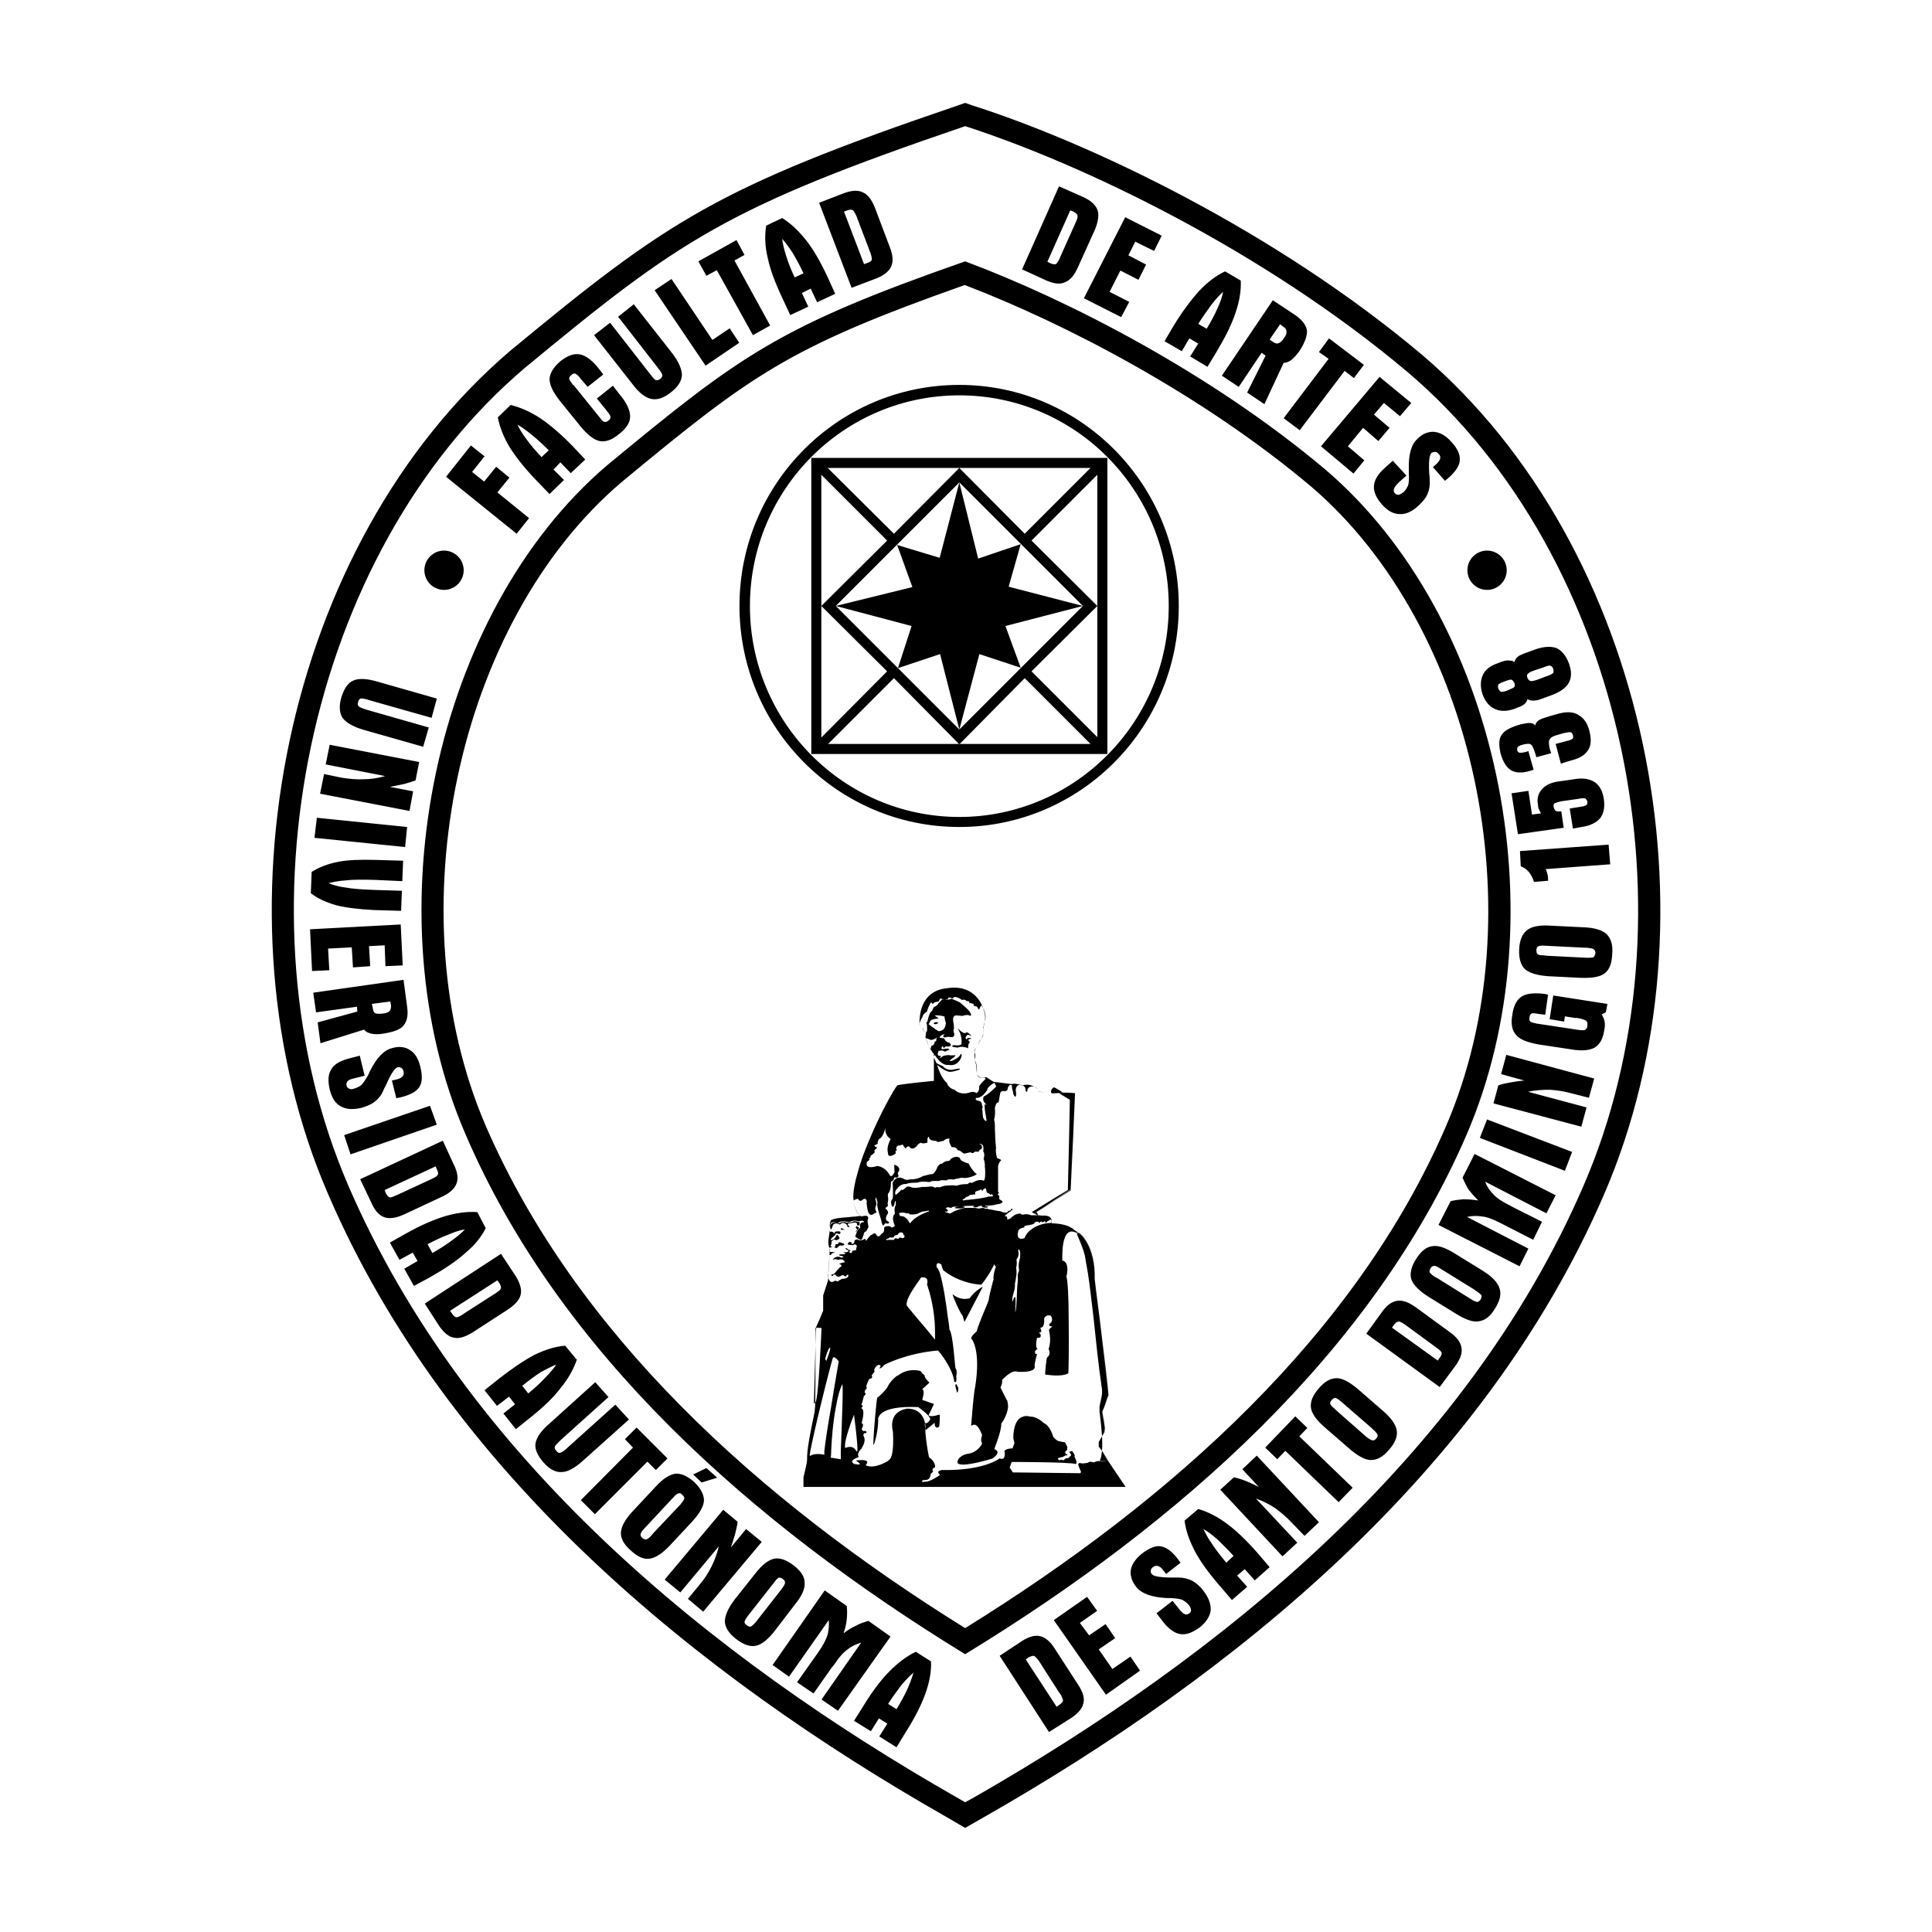 <?xml version="1.0" encoding="utf-8"?>
<!-- Generator: Adobe Illustrator 13.0.0, SVG Export Plug-In . SVG Version: 6.00 Build 14948)  -->
<!DOCTYPE svg PUBLIC "-//W3C//DTD SVG 1.0//EN" "http://www.w3.org/TR/2001/REC-SVG-20010904/DTD/svg10.dtd">
<svg version="1.0" id="Layer_1" xmlns="http://www.w3.org/2000/svg" xmlns:xlink="http://www.w3.org/1999/xlink" x="0px" y="0px"
	 width="192.756px" height="192.756px" viewBox="0 0 192.756 192.756" enable-background="new 0 0 192.756 192.756"
	 xml:space="preserve">
<g>
	<polygon fill-rule="evenodd" clip-rule="evenodd" fill="#FFFFFF" points="0,0 192.756,0 192.756,192.756 0,192.756 0,0 	"/>
	
		<path fill-rule="evenodd" clip-rule="evenodd" fill="#FFFFFF" stroke="#000000" stroke-width="2.110000e-04" stroke-miterlimit="2.613" d="
		M97.493,8.904c11.968,3.843,30.579,12.728,45.469,25.255c23.173,19.733,30.738,57.476,18.611,85.653
		c-12.248,28.337-37.703,48.71-62.479,62.878l-2.801,1.562l-2.762-1.562c-24.815-14.168-50.111-34.541-62.358-62.878
		C19.045,91.635,26.65,53.492,49.865,33.72c15.809-13.088,20.852-16.49,45.188-24.775l1.201-0.44L97.493,8.904L97.493,8.904
		L97.493,8.904z"/>
	<path fill="none" stroke="#000000" stroke-width="2.110000e-04" stroke-miterlimit="2.613" d="M95.532,150.511H81.163
		c-0.199-0.642,0.12-1.722,0.12-1.722c-2.921,0.961-2.921-1.68-2.921-1.68c-0.681,0.961-1.481,0.039-1.481,0.039
		c-0.64-1.16,0.16-2.041,0.32-2.16c-1.321,0.84-2.082-0.121-2.082-0.121c-0.4-0.521,0.32-2.001,0.32-2.001
		c-0.72,0.32-2.361-0.081-2.361-0.081c-2.042-0.8-2.161-2.84-2.161-2.84c-2.442,0.119-2.482-3.043-2.482-3.043
		c-4.442-0.56-1.801-4.042-1.641-4.083l-0.801-0.079c-7.165-1.4-4.883-4.562-1.041-3.844c-9.206-1.32-10.287-7.644-5.043-5.843
		c0.44,0.28,4.243,1.481,4.563,1.521c-15.85-4.242-16.53-12.688-4.644-6.884c-3.722-1.762-5.684-2.202-7.844-3.562
		c-5.804-3.122-2.442-7.045,0.72-4.963c1.44,0.84,8.485,4.402,8.485,4.402s-8.205-4.043-10.967-6.043
		c-5.523-3.362-4.803-7.766-0.32-5.764c0.64,0.64,5.443,3.802,5.443,3.802c-6.524-4.243-9.646-6.805-10.086-8.845
		c-0.8-3.964,3.202-2.443,3.202-2.443c1.801,2.322,11.287,9.367,11.287,9.367h-0.04c-3.522-2.642-10.247-7.605-13.969-12.328
		c-1.641-3.162,0.44-5.724,3.802-3.122c1.561,1.801,1.601,2.322,3.562,4.083c-1.641-1.682-4.803-4.403-6.404-14.85
		c-0.44-7.285,4.242-8.286,4.443-2.202c-0.68,8.525,5.323,15.81,5.323,15.81c-0.72-0.721-2.802-4.603-3.603-6.044
		c-1.441-6.404,2.762-6.364,4.043-2.042c3.082,6.245,3.442,7.206,6.444,10.727c-1.081-1.281-1-1.162-2.081-2.802
		c-2.001-4.843,1.041-4.762,2.401-1.601c1.161,2.242,2.762,4.443,2.762,4.443c-3.242-3.923,1.401-1.881,1.721-1.681
		c1.881,1.121,4.923,1.52,4.923,1.52h0.32c1.081,0.681,2.481,3.603,2.481,3.603l0.041,2.16l0.32,4.805l0.16,2.521l0.12,1.643
		l0.12,2.721l0.12,1.921l0.28,5.644l0.08,1.441v1.2l0.121,2.161l0.28,2.963l0.521,4.682c0.08,0.521,0.439,5.443,0.439,5.443
		c-0.119,2.361,3.403,3.042,3.403,3.042c1.32,0.28,5.203,0.24,5.203,0.24c4.483-0.079,7.564,1.721,8.045,4.163
		C95.413,144.948,95.532,150.511,95.532,150.511L95.532,150.511 M123.91,92.036c0,0,2.521-0.44,0.921,1.801l0.24-0.361
		c1.08-0.64,1.76-1.801,2.801-2.842c1.801-3.442,5.003-3.562,3.362,0.761c-0.32,0.721-0.681,1.201-2.161,2.881
		c0.96-0.72,4.361-5.843,5.523-10.606c1.08-5.043,5.003-5.083,4.042,0.36c-1,5.322-4.482,9.686-6.163,11.207
		c0,0,6.804-5.804,7.483-18.372c0.081-8.525,4.484-5.323,4.442-1.521c-0.359,13.447-6.003,18.891-7.805,20.732
		c2.723-2.562,4.363-5.803,6.325-9.045c1.601-2.682,3.962-1.641,3.001,1.24c-1.281,4.522-8.444,11.566-12.048,14.489
		c0,0,1.521-1.24,4.724-4.283c1.601-1.521,2.282-2.642,4.242-4.642c2.602-2.762,4.204,1,1.682,3.521c0,0-5.124,5.283-7.726,7.285
		c-1.76,1.72-3.642,3.161-6.243,4.923c2.362-1.401,4.603-3.443,8.124-6.565c0.961-0.759,2.242-1.641,3.483-2.521
		c2.282-1.041,3.481-0.121,1.961,3.162c-1.44,2.48-6.644,6.563-13.408,10.206v0.04c0,0,5.324-3.082,8.046-4.763
		c2.681-1.682,6.883,0.399,1.28,4.363c-1.801,0.959-0.84,0.52-5.003,2.641c0,0,0.561-0.321,1.681-0.76
		c3.082-0.842,3.762,1.841-0.48,4.562c-3.481,2.121-4.443,2.602-9.887,4.804c0.521-0.12,4.884-2.122,5.645-1.961
		c2.121,0.359,3.441,2.081,0.56,4.082c0,0-1.561,0.841-6.204,2.04c0,0,3.282-1.159,3.764,0.361c0.079,1.041-0.401,3.202-4.844,3.603
		l-0.801,0.08c0,0,2.922-0.161,2.681,1.641c0,0-0.759,2.002-4.321,2.44c0,0,2.081,1.041,1.16,1.963c0,0-1.2,1.201-3.641,1.08
		c0,0,1.56,2.041-0.48,2.842c0,0-1.643,0.399-2.361,0.08c0,0,0.719,1.481,0.359,2.002c-0.48,0.239-1.4,0.359-2.081,0
		c0.16,0.158,0.961,1.12,0.279,2.279c0,0-0.56,0.803-1.28-0.158c0,0-0.201,2.76-3.083,1.801c0,0,0.401,1.041,0.081,1.641h-16.25
		l0.041-1.001c0,0,0.12-4.163,0.4-5.443c0,0,0.68-2.32,1.721-2.801c0,0,2.002-1.08,4.843-1.402c0,0,4.683-0.238,6.164-0.238
		c0,0,4.163-0.081,4.242-3.043c0,0,0.201-4.963,0.28-5.483l0.561-4.683l0.24-2.961l0.121-2.163v-1.2l0.079-1.441l0.28-5.643
		l0.121-1.922l0.119-2.721l0.121-1.641l0.159-2.522l0.319-4.803l0.081-2.161c0,0,1.24-2.682,2.322-3.322h0.198
		C117.945,93.956,120.268,93.076,123.91,92.036L123.91,92.036 M121.628,104.442c0.28,0.24,1.722,2.441-0.561,4.604
		c0.601,0.399,1.441,2.121-1.04,4.282c0.961,0.28,1.561,1.762-0.36,3.722c0.36,0.601,0.682,2.642-0.84,3.643
		c0.48,0.922,0.721,2.121-0.32,3.202c0.4,0.961,0.64,2.281-0.52,3.122c0.6,0.48,1.199,1.441-0.282,2.842
		c0.721,0.6,0.682,2.361-0.359,3.241c0.561,0.602,0.88,2.442-0.801,2.723c0.682,1.199,0.722,2.802-0.6,3.001
		c0.32,1.321,0.28,2.602-1.161,2.522c0.319,0.961-0.159,3.201-1.601,3.042c0.12,0.561-0.561,2.761-2.161,1.721
		c0,0.88-0.561,2.081-1.321,1.32c0.04,1.36-7.604-1.281-9.126-2.282c-0.079,1.281-0.521,1.963-1.68,0.441
		c-0.161,0.84,0.919,6.083-0.481,4.162c-0.319,0.922-1.241,0.801-2.082,0.32 M133.996,102.721c-1.04,0.962-8.205,5.965-12.328,7.085
		 M130.434,109.606c0,0-7.564,4.562-9.525,5.283 M130.994,113.648c0,0-7.846,4.162-11.047,5.123 M135.117,116.089
		c-4.482,2.882-12.888,5.564-15.851,6.244 M120.307,140.104l-3.441-1.881 M117.546,142.986l-2.521-1.721 M115.824,144.988l-1.32-1.4
		 M114.823,147.109l-1.8-1.963 M110.502,147.55c0.92,1.36,0.64,0.8,1.32,1.44 M106.02,147.229c0.56,1.561,1.4,1.001,2.842,3.322
		 M70.277,108.886c0,0,3.402,1.439,5.043,2.081 M123.148,101.841c4.284-2.042,7.285-4.402,9.327-6.563 M71.357,113.249
		c0,0,0.48,0.64,4.203,1.68 M94.492,150.03c-0.96,0.921-2.001,0.04-2.321-0.921c-1.401,1.922-0.281-2.801-0.44-3.641
		c-1.161,1.52-1.602,1-1.682-0.28c-1.481,0.999-6.764,3.481-6.684,2.121c-0.76,0.719-1.321-0.441-1.321-1.321
		c-1.601,1-2.281-1.201-2.161-1.762c-1.441,0.201-3.602-2.041-3.282-3.002c-1.441,0.081-1.481-1.24-1.161-2.521
		c-1.321-0.2-1.281-1.802-0.6-3.043c-1.681-0.28-1.361-2.121-0.801-2.681c-1.041-0.881-1.08-2.642-0.36-3.283
		c-1.481-1.36-0.84-2.321-0.28-2.841c-1.161-0.841-0.92-2.121-0.52-3.121c-1.041-1.041-0.8-2.242-0.32-3.162
		c-1.521-1.041-1.201-3.043-0.84-3.643c-1.921-2.002-1.321-3.483-0.36-3.724c-2.481-2.2-1.641-3.881-1.041-4.321
		c-2.281-2.161-0.56-4.242-0.28-4.483 M73.398,126.856l2.682-0.2C74.479,126.775,73.398,126.856,73.398,126.856L73.398,126.856
		 M73.639,129.739l2.681-0.602C74.8,129.457,73.639,129.739,73.639,129.739L73.639,129.739 M82.084,145.947
		c0,0,0.32-3.722,0.561-4.401 M58.99,103.082c0.8,0.68,8.405,6.244,10.686,6.844 M54.667,105.043
		c3.162,2.642,12.848,8.645,15.85,9.726 M60.551,113.207c0.2,0.161,7.765,4.004,10.847,4.924 M59.83,117.65
		c4.283,2.001,9.326,3.883,12.288,4.523 M90.089,145.228l0.561-3.161 M64.593,124.615c3.242,0.8,4.963,0.8,7.965,0.84
		 M91.73,145.548l0.2-2.961 M64.954,128.896c1.4,0.281,5.083,0.121,7.845-0.56 M66.715,132.819c0.68,0.041,4.082-0.359,6.564-1.12
		 M68.436,136.902c0,0,3.923-1.12,5.364-1.841 M70.917,139.984c1.161-0.44,2.361-1.04,3.602-1.922 M75.4,142.906l1.201-1.682
		 M77.201,144.988l1-1.321 M78.362,147.148l1.641-2.041 M82.564,147.389c-0.68,0.841-0.92,1.12-1.321,1.4 M87.127,146.868
		c-1.16,0.88-1.921,2.603-3.562,3.643 M75.16,106.765l-5.243-2.401c0,0-3.683-2.602-2.322-4.163c0.28-0.28,0.681-0.48,1.241-0.361
		 M74.88,102.721l-6.244-2.961c0,0-2.682-2.562-1.321-4.123c0.281-0.28,0.561-0.04,1.121,0.081 M74.319,98.319l-6.484-2.842
		c0,0-1.121-1.202-1.521-2.042 M121.107,109.005c0,0-3.481,1.481-5.122,2.121 M120.027,113.408c0,0-0.601,0.641-4.282,1.682
		 M67.355,101.08c-5.324-2.961-10.887-10.085-10.887-10.085 M123.069,95.356c2.761-0.6,1.561,3.283-0.319,4.524l-6.405,3.041
		 M124.831,93.795c-0.562,1.122-5.924,4.203-7.966,5.125 M129.233,94.117c-1.48,1.52-3.442,2.961-4.724,3.36 M117.987,126.977
		c0,0-1.322,0-2.924-0.12L117.987,126.977L117.987,126.977 M110.982,146.068c0,0-2.042-3.683-2.242-4.363 M117.747,129.858
		c0,0-1.362-0.24-2.924-0.561L117.747,129.858L117.747,129.858 M126.432,124.775c-3.243,0.761-4.604,0.801-7.604,0.801
		 M126.311,128.896c-0.92,0.201-4.242,0.322-7.645-0.56 M124.51,132.98c0,0-4.642-0.601-6.403-1.16 M122.909,137.063
		c0,0-3.883-1.122-5.323-1.841 M121.709,100.48c0.521-0.121,0.8-0.401,1.08-0.08c1.4,1.562-1.32,4.122-1.32,4.122l-5.323,2.442
		 M95.532,150.07h-1.08l-0.241-1.4c-0.08-3.402-1.081-5.283-1.081-5.283c-5.083-4.402-15.489,1.48-16.01-5.604
		c-0.68-8.725-1.601-14.567-1.4-20.571c-0.76-7.604-0.16-15.93-2.481-23.695 M117.987,93.917
		c-2.363,7.764-1.643,15.609-2.403,23.173c0.201,6.044-0.84,12.088-1.479,20.813c-0.521,7.085-13.529,1.321-16.771,5.883
		c-0.041,0.201-0.801,1.722-0.881,5.044l-0.08,1.24h-0.8 M122.349,106.604c6.444-3.603,11.207-7.124,14.369-10.646 M67.235,97.958
		c-1.161-0.919-3.202-3.201-3.882-4.242 M53.066,92.195c4.082,4.804,11.247,11.447,16.05,14.049 M71.678,116.931
		c0.48,0.199,1.761,0.6,4.042,1.281 M83.405,147.349c0.36-2.121,0.68-4.083,0.96-5.763 M92.17,149.069
		c0.6-1.881,0.84-3.802,0.96-5.683 M72.558,120.573c1.081,0.199,2.162,0.359,3.202,0.359 M98.414,149.711
		c-0.681-1.963-1-3.683-1.08-5.804 M98.935,145.588l-0.56-2.763 M100.575,145.146l-0.8-2.961 M109.78,147.429
		c-1.28-1.801-2.36-3.683-3.161-5.683 M74.84,135.661l2.041-0.68 M75.4,138.664l1.721-0.44 M76.641,141.185l1.361-0.92
		 M79.883,144.227l0.76-2.762 M73.999,132.98l2.682-0.24 M118.507,123.854c-0.921,0.121-2.002,0.2-3.163,0.2 M118.827,120.692
		c-1.441,0.24-2.562,0.36-3.322,0.32 M117.346,133.141l-2.802-0.602 M116.505,135.822l-2.16-0.48 M115.945,138.823l-1.881-0.6
		 M114.784,141.385l-1.802-0.961 M113.184,144.388l-2.562-2.923 M119.707,117.011c-1.12,0.44-2.48,0.84-4.083,1.201 M72.918,123.774
		c0.681,0.12,1.682,0.12,3.002,0"/>
	<path fill-rule="evenodd" clip-rule="evenodd" fill="#FFFFFF" d="M85.807,121.332c-1.441,0.161-2.401,0.161-2.762,0.361
		c-0.24-0.081-0.321,0.6-0.28,1.16c0,0.401-0.28,1.201,0,1.641c0.08,0.281-0.16,3.282-0.16,3.282l-0.48,1.481v1.521l-0.76,1.76
		c0,0,0,7.967-0.081,8.286c-0.08,0.319-0.8,3.603-0.76,4.842c0,0.28-0.36,1.722-0.36,1.722v0.961v0.881h32.14v-0.881l-2.642-3.922
		v-0.602l0.561-0.96c0,0-0.081-1.201-0.28-1.922c0.119-0.199,0.24-0.84,0.6-1.561c0.12-0.159-1.36-11.728-1.36-11.728
		s0.28-3.602-1.921-4.882c-0.2-0.121-0.562-0.641-2.361-0.722c0,0,0.28-0.84-0.881-0.761c-0.399,0-0.841-0.2-0.841-0.2l3.603-2.401
		l0.48-9.645l-1.24-0.041c-0.401-0.28-0.682-0.439-0.882-0.521c0,0-0.239,0.24-0.32,0.24c-0.079,0-0.279,0.28-0.279,0.28
		l-0.961-0.08c0,0-0.08-0.44-0.36-0.48c-0.24-0.079-0.48-0.319-1.16-0.158c-0.2,0-0.761-0.241-1.121-0.121
		c-0.16,0-1.48-0.201-1.721-0.201c-0.121,0-0.801-0.479-0.801-0.479l-0.52,0.04c-0.24-0.04-0.401-0.201-0.441-0.441
		c0,0,0.08-0.961-0.2-1.241c0.04-0.079-0.04-0.359-0.04-0.64c0.08-0.2,0.04-0.521,0.04-0.521c0.16-0.16,0.28-0.28,0.401-0.6
		c-0.04-0.24,0.44-0.44,0.44-0.921l0.04-0.801c0,0,0.039-0.2,0.119-0.401c0.24-0.76-0.2-1.4-0.2-1.4s-0.64-2.4-3.562-1.96
		c-0.721,0.08-2.722,0.399-2.761,3.481c0,0.2,0.159,0.399,0.36,0.561c0.12,0.44,0.32,0.28,0.32,0.28l-0.08,0.56
		c0,0,0.36,1.241,0.84,1.682v2.682c0,0-2.922,0.28-3.642,0.441c-0.641,0.639-4.443,8.004-4.403,11.205
		C85.166,120.212,85.366,120.854,85.807,121.332L85.807,121.332L85.807,121.332z"/>
	<path fill-rule="evenodd" clip-rule="evenodd" d="M83.385,60.456l12.328-12.328l12.328,12.328L95.712,72.783L83.385,60.456
		L83.385,60.456L83.385,60.456L83.385,60.456z M97.213,104.763c0.121-0.119,0.48-0.6,0.48-0.801c0-0.04,0.561-0.521,0.401-1.481
		c0,0,0.519-0.959-0.121-2.08c0-0.041-0.079-0.24-0.28,0.32c-0.079,0.04-0.28-0.48-0.28-0.28l-0.121-0.081l-0.08,0.041l-0.08-0.16
		c0,0,0.08-0.08-0.161-0.121c-0.08,0-0.08-0.119-0.24,0c-0.04,0,0.08-0.28-0.28-0.24c-0.08,0-0.041-0.199-0.48-0.119
		c0,0-0.761-0.561-0.92-0.121c-0.08-0.04-0.44-0.28-0.48,0.041c-0.04,0-0.44,0.159-0.68-0.081c-0.08,0.04-0.161,0.121-0.241,0.321
		c-0.08,0.04-0.44,0-0.56,0.24c0,0.04-0.2-0.16-0.2-0.16s-0.28,0.4-0.4,0.921c-0.12,0.12-0.36,0.159-0.48,0.601
		c-0.08,0.079-0.28,0.521-0.28,0.64c0,0.039,0.08,0.2,0.32,0.44c0.08,0.119,0.08,0.399,0.36,0.32c0.12-0.04,0.081,0,0.081,0
		s0.04-0.561-0.04-0.801c-0.08-0.119,0.08-0.2,0.08-0.2s0.16-0.92,0.441-1.041c0.04,0,0.12-0.399,0.28-0.439
		c0.08-0.04,0.32-0.16,0.36-0.321c0-0.04,0.2-0.159,0.36-0.399c0.08,0,0.721,0.079,0.961-0.081c0.04,0.041,0.88,0.321,0.961,0.48
		c0.08,0.081,1,0.761,1,1.162c-0.08,0.039-0.08,0.119-0.24,0c-0.12-0.04-0.48,0-0.64,0.079c-0.12,0-0.561-0.079-0.721-0.04
		c-0.04,0.04-0.24,0.08-0.2,0.521c0,0.08,0.16,0.64,0.04,0.961c0,0.08,0,0.159,0.08,0.32c0,0.161,0,0.28-0.2,0.359
		c-0.16,0-0.48-0.079-0.601,0c-0.12,0.04-0.52,0.04-0.16-0.319c0.081,0-0.4,0.04-0.521,0.359l0.48,0.081c0,0,0.08,0.359,0.521,0.439
		c0.08,0.081,0.28,0.279-0.04,0.36c-0.081,0-0.201,0.04-0.24,0c-0.041-0.039-0.241,0.08-0.241,0.16c-0.04,0-0.12-0.08-0.12-0.16
		c-0.04-0.039-0.12-0.039-0.16,0.16c-0.04,0.081,0.12,0.12,0.12,0.12s0.561-0.12,0.601-0.039c0,0.039,0.12,0.079,0.12,0.079
		s-0.04,0-0.12,0.04c-0.12,0.039-0.28,0.12-0.36,0.16c-0.08-0.04-0.28-0.121-0.28-0.121s-0.241,0.04-0.32,0.04
		c-0.08-0.04-0.12,0.24-0.12,0.24c-0.08,0.201,0.08,0.28,0.32,0.28c-0.08,0.161-0.161,0.201-0.121,0.201
		c0,0.039,0.081-0.04,0.32-0.201c0.2-0.079,0.601-0.119,0.681-0.079c0.04,0.04,0.28,0,0.56,0c-0.04,0.2-0.64,0.48-0.56,0.56
		c0.04,0.121,0.96-0.279,1.08-0.68c0.281-0.12-0.08,1.321-1.2,1.081c-0.76,0.119-1.36-0.961-1.36-0.961s-0.241,0.04-0.041,0.4
		c0.041,0.12,0.2,0.399,0.2,0.399s0.561,0.28,0.681,0.32c-0.12-0.04,0.28,0.44,0.96,0.321c-0.04,0,0.801-0.2,0.68-0.041
		c-0.04,0.081-0.92,0.321-1.12,0.24c-0.44-0.12-0.76-0.36-1.161-0.68c0.12,0.399,0.48,1.44,1,1.801c-0.04,0.16,0.36,0.641,0.76,0.68
		c-0.04,0,0.561,0.642,1.602,0.24c0.04-0.04,0.48-0.04,0.521,0.081c0.04,0.04,0.359-0.081,0.319-0.641
		c0.04-0.2,0.64-0.761,0.64-0.761s0-0.159-0.319-0.119c-0.08,0-0.56,0.119-0.56-0.602c-0.04,0,0-0.561-0.12-0.88
		c0-0.04-0.081-0.201-0.081-0.201s0.121-0.56-0.04-1.041V104.763L97.213,104.763L97.213,104.763L97.213,104.763z M80.563,144.787
		c-0.04,0.359-0.04,0.642-0.04,0.88c0,0.28-0.36,1.722-0.36,1.722v0.961v0.881h32.14v-0.881l-2.401-3.562l-0.279-0.4v-0.52
		c0,0,0.519-0.921,0.56-1.042c0.08-0.359-0.24-1.881-0.24-1.881l0.199-0.6l0.4-1.041c0.08-0.119-0.48-4.522-0.88-7.845
		c-0.28-2.121-0.48-3.803-0.48-3.803s0-0.239,0-0.64c-0.12-3.083-1.601-4.002-1.601-4.002s-0.081,0.079-0.16,0
		c-1.681-0.922-1.4,2.761-1.44,2.761c0.521,0.041,0.56,0.8,0.479,1.241c0,0.16-0.04,0.279-0.08,0.279
		c0.16,0.441,0.24,2.242,0.24,4.163c0.04,2.642,0,5.523-0.04,5.562c-0.721,0.401-2.202,0.121-2.282,0.121
		c-0.079-0.079,0.121-1.641,0.161-1.682c0.439-0.359,0.2-0.759,0.159-0.88c0.321-0.88,0.041-1.722,0.041-1.841
		c0-0.201,0.32-0.32,0.32-0.401c-0.48,0-0.24-0.28-0.24-0.28c0.28-0.198,0.24-0.439,0.2-0.6c-0.041-0.119-0.081-0.16-0.121-0.2
		c-0.359-0.08-0.521,0.081-0.6,0.2c-0.04,0.079-0.04,0.121-0.04,0.121s0.04,0.64-0.16,0.8c-0.201,0.159-0.201,0.08-0.24,0.08
		c0.319,0.6-0.119,0.44-0.119,0.521c0.359,0.24,0.079,0.48,0.079,0.48s-0.16,0-0.28,0.039c-0.24,1.202,0.12,1.081,0.12,1.081
		s-0.28,0.04-0.32,0.319c0,0.28,0.28,0.201,0.24,0.201c-0.08,0-0.28,1.04-0.28,1.12c0.28,0.8-1.68,0.642-1.68,0.642
		c-0.682-0.241-1.482,0.8-1.562,0.8c0.079,0.36-0.161,0.761-0.161,0.761s0.64,1.32,0.682,1.32c0.039,0.201,0.079,0.4,0.079,0.601
		c-0.04,0.8-0.64,1.682-0.681,1.682c0.041,0.799-0.72,2.521-0.68,2.561c0.119,0.04,0.24,0.121,0.28,0.2
		c0.159,0.32-0.48,0.761-0.561,0.761c-3.163,0.921-3.362,0.48-3.403,0.399c-0.04-0.64,0.881-0.88,0.921-0.88
		c0.32-0.04,0.6-0.119,0.84-0.28c0.44-0.279,0.721-0.721,0.681-0.8c-0.2-0.441,0.04-0.722,0-0.841c-0.6-1.561-1.001-0.8-1.081-0.921
		c0-0.08,0.08-1.001,0.16-1.881c0.08-0.92,0.2-1.881,0.24-1.961c0.602-3.763-0.36-4.844-0.4-4.844c0-0.28,0.561-0.681,0.561-0.721
		c0-0.119,0.24-0.72,0.48-1.36c0.36-0.84,0.721-1.722,0.721-1.801c0-0.241,0.439-1.961,0.479-2.002c-0.04-0.12,0-0.399,0.041-0.64
		c0.08-0.32,0.159-0.601,0.199-0.641c-0.24-0.16-0.119-0.32-0.119-0.32s-0.24,0.44-0.521,0.961c-0.359,0.56-0.801,1.201-0.88,1.161
		c-1.642-0.121-2.842-0.802-3.363-1.161c-0.2-0.16-0.32-0.241-0.36-0.241c-0.041-0.079-0.201-0.438-0.201-0.6
		c-0.6-0.44-0.48,0.24-0.48,0.28c0.121,0.04,0.2,0.24,0.32,0.561c0.32,1,0.641,3.082,0.801,4.442c0.121,0.681,0.16,1.201,0.16,1.201
		c0.36,0.399,0.56,3.883,0.6,3.842c0.241,0.28,0.04,0.842,0.081,0.881c0.08,0.641-0.161,0.521-0.201,0.48
		c-0.12-1.28-1.521-3.082-1.641-3.121c-3.162,0.279-5.284,1.399-5.363,1.439c-0.24,0.361-0.48,0.361-0.48,0.32
		c0.24-0.2,0.081-0.32,0-0.32c-0.32-0.04-0.561,0.561-0.521,0.561c0.041-0.04,0.08,0.081,0.041,0.121
		c-0.081,0.079-0.28,0.359-0.28,0.399c0.2,0.239-0.2,0.319-0.24,0.319c-0.28,0.521-0.24,0.682-0.32,0.682
		c0.12,0.12,0.04,0.319,0,0.359c-0.201,0.081-0.12,0.4-0.04,0.44c0.12,0-0.161,0.161-0.201,0.32c-0.04,0.2-0.2,0.8-0.24,0.8
		c0.161,0,0.161,0.081,0.12,0.161c-0.04,0.079-0.12,0.119-0.12,0.161c0.481,0.119,0,1.561,0.041,1.521c0.32,0,0,0.559,0,0.559
		s0.12,0.2,0.16,0.2c0.44-0.079,0.32,0.201,0.28,0.201c-0.361-0.04-0.201,0.24-0.28,0.24c0.36,0.48-0.081,1.12-0.16,1.281
		c-0.121,0.119-0.16,0.2-0.24,0.279c-0.28,0.48,0.04,0.561-0.08,0.6c-0.921,0.322-0.601,0.602-0.4,0.682
		c1.121,0.2,0.16-0.28,0.16-0.359c1.602-0.161,1.042,0.359,0.961,0.479c0.84,0.441,2.241-0.399,2.281-0.479
		c0.241-0.161,0.361-0.522,0.4-0.922c0.12-0.8,0.041-1.841,0.041-1.921c-0.481-2.081,1.241-2.281,1.4-2.321
		c1.881-0.039,1.881,1.881,1.842,2.04c-0.041,0.321,0.12,1.481,0.24,2.202c0.08,0.359,0.12,0.642,0.12,0.6
		c0.681,0.48,0.641,1.041,0.561,1.041c-0.36,0.081-0.16,0.401-0.16,0.401l-0.24,0.24c-0.04,0.521-0.321,0.6-0.561,0.6
		c-0.48,0-0.24,0.2-0.24,0.2s0.12-0.039,0.36-0.039c0.36,0,1.401-0.642,1.361-0.682c-0.4-0.4,0.081-0.44,0.2-0.48
		c4.243,0.08,5.764-1.16,5.764-1.16s0.159,0.08,0.28,0.04c0.24,0,0.24-0.48,0.24-0.6c-0.04-0.042-0.04-0.121-0.04-0.161
		c0.119-0.279,0.801-0.279,0.801-0.279l0.198-0.521l-0.119-0.521c0.04-1.881,0.801-2.042,0.88-2.082
		c0.361-0.2,0.801-0.039,0.882-0.039c0.64,0,1.239,0.6,1.281,0.64c0.639,0.24,0.959,1.401,0.959,1.401s0.28,0.28,0.361,0.32
		c0,0.079,0.801,0.2,0.801,0.2l0.24,0.479l-0.041,0.121l0.041,0.119l-0.161,0.16l-0.079,0.08c0,0,0.119,0.24,0.079,0.24
		c0.24-0.08,0.12,0.12,0.12,0.12l-0.12-0.041c0,0-0.28,0.2-0.4,0.2s-0.4,0.121-0.4,0.121s0.04,0.08,0.08,0.159
		c0.04,0.081,0.28-0.079,0.361,0l0.119,0.042l0.24-0.201c0,0,0.24,0,0.32-0.079c0.039-0.121,0.16-0.121,0.16-0.161
		c0.159-0.121-0.16-0.4-0.16-0.4l0.24-0.08h0.079l0.24,0.359v0.24c0.361,0.642,0.081,0.722,0.081,0.682
		c-0.602-0.201-6.364-0.201-6.364-0.201l-0.199,0.561l0.319,0.48l6.725,0.08l0.08-0.12c0,0-0.28-0.641-0.28-0.721
		c0-0.24,0.2-0.159,0.28-0.159c0.119,0.08,0.6-0.041,0.68-0.041c0.2-0.199,0.521-0.04,0.602-0.04c0.52-0.24,0.52-0.079,0.52-0.119
		c0.601,0.119,0.801-0.121,0.801-0.121l-0.561-0.88l-0.24-0.359v-0.602l0.561-0.96c0,0-0.081-1.201-0.28-1.922
		c0.08-0.079,0.119-0.319,0.199-0.6c0.121-0.28,0.24-0.601,0.4-0.961c0.08-0.08-0.48-4.562-0.88-7.925
		c-0.28-2.081-0.48-3.762-0.48-3.803c0-0.239,0-0.439,0-0.64c-0.039-1.121-0.319-3.281-1.922-4.242
		c-0.08-0.04-0.159-0.121-0.28-0.241h-0.055c-0.328-0.225-0.892-0.442-2.026-0.48c0,0,0.281-0.84-0.88-0.761
		c-0.401,0-0.841-0.2-0.841-0.2l1.961-1.32l1.642-1.081l0.08-1.68l0.16-3.362l0.239-4.562c-0.119-0.04-1.32-0.081-1.36-0.04
		c0,0-0.68,0.04-0.761,0.04c-0.479,0.08-0.199-0.44-0.199-0.4c-0.24,0.039-0.4,0.319-0.4,0.319c-0.161-0.04-0.961-0.04-0.961-0.08
		c-0.04-0.319-0.28-0.44-0.32-0.48c-0.119-0.039-0.201-0.039-0.28-0.039c-0.399,0-0.48,0.319-0.48,0.359
		c0.04,0.2-0.119,0.16-0.159,0.121c0-0.642-0.361-0.561-0.562-0.642c-0.399,0-0.399,0.361-0.439,0.48
		c0.159,1.12-0.2,0.602-0.24,0.401c-0.04-0.361-0.121-0.44-0.121-0.561c0-0.36-0.079-0.321-0.199-0.321
		c-0.12,0.04-0.2,0.24-0.24,0.321c0.04,0.24-0.16,0.28-0.24,0.32c-0.319-0.08-0.44,0.039-0.48,0.119
		c-0.079,0.2-0.16,1.001-0.2,1.001c-0.24-0.08-0.359,0.521-0.359,0.56c0.079,0.682-0.08,1.122-0.08,1.162
		c0.12,0.28,0.08,0.999,0.08,0.999s0.04,0.48,0.04,0.922c0.039,0.44,0.079,0.88,0.079,0.921c-0.079,0.28,0.081,0.999,0.121,0.999
		c0.119,0,0.399,0.161,0.399,0.201c-0.159,0.081-0.32,0.48-0.32,0.6v0.642v1.921c0,0,0.121,0.039,0.08,0.081
		c-0.08,0.079-0.159,0.238-0.04,0.238c0.121,0.041,0.081,0.4,0.081,0.4s0.08,0.04,0.199,0.12c0.081,0.041,0.121,0.081,0.121,0.121
		c0,0.239-0.602,0.279-0.642,0.279c0,0.04-0.479,0.121-0.801,0.121c-0.438,0-0.279,0.08-0.279,0.08
		c0.36-0.04,0.279,0.079,0.24,0.079c-0.04,0.081-0.439,0.04-0.48,0c-0.199,0-0.04-0.119-0.04-0.119c-0.04-0.04-0.359,0-0.399,0.04
		c-0.042,0.079-0.401,0.119-0.481,0.079c-0.121-0.04,0.08-0.079,0.08-0.119c-0.12-0.04-1.041,0-1.041,0s-0.2,0.079-0.12,0.079
		c0.08-0.039,0.24,0,0.24,0c-0.201,0.241-1.041,0.161-1.041,0.121c0-0.121,0.52-0.121,0.52-0.121s-0.24,0-0.359,0
		c-0.241-0.039-0.201,0-0.28,0c-0.16,0-0.2,0.121-0.28,0.121c-0.28-0.16-0.52,0-0.52,0.04c0.16,0,0.2,0.199,0.24,0.199
		c-0.04,0.2-0.24,0.12-0.28,0.081c-0.04,0.079,0.2,0.159,0.28,0.159c0.16,0.121,0.32,0.04,0.36,0c0.36-0.28,1.201-0.439,1.241-0.479
		c0.24-0.041,1.161,0,1.241,0c0.08,0.08,0.441,0.04,0.52,0c0.24-0.041,0.36,0.08,0.399,0.08c0.121-0.04,0.201,0,0.28,0.04
		c0.081,0,0.201,0.039,0.321,0.039c0.24,0.08,0.801,0.161,0.88,0.161c0.401,0.199,0.64,0.119,0.682,0.119
		c0-0.161,0.359-0.2,0.359-0.24c0-0.119,0.08-0.159,0.119-0.119c0.121,0.198-0.079,0.159-0.119,0.159
		c-0.04,0.24-0.119,0.081-0.119,0.12c0,0.04-0.562,0.439-0.521,0.439c0.04-0.04,0.119,0.04,0.159,0.04
		c0.079-0.08,0.079,0.121,0.121,0.161c0.039,0.16-0.121,0.16-0.161,0.16c0.28,0,0.521-0.121,0.561-0.2
		c0.319-0.359,0.84-0.44,0.921-0.401c0.04,0.121,0.32,0.121,0.32,0.081c0.399-0.081,0.721,0.08,0.721,0.08h0.84l-0.56-0.161
		l2.041-1.32l1.601-1.041l0.08-1.72l0.16-3.362l0.239-4.603l-1.239-0.041c-0.401-0.28-0.682-0.439-0.882-0.521
		c0,0-0.24,0.24-0.32,0.24c-0.079,0-0.279,0.28-0.279,0.28l-0.961-0.08c0,0-0.08-0.44-0.36-0.48c-0.24-0.079-0.48-0.319-1.16-0.16
		c-0.2,0-0.761-0.239-1.121-0.119c-0.16,0-1.48-0.201-1.721-0.201c-0.121,0-0.801-0.479-0.801-0.479l-0.52,0.04
		c-0.24-0.04-0.401-0.201-0.441-0.441c0,0,0.08-0.961-0.2-1.241c0.04-0.079-0.04-0.359-0.04-0.64c0.04-0.121,0.04-0.32,0.04-0.44
		c0-0.04,0-0.08,0-0.08c0.16-0.16,0.28-0.28,0.401-0.6c-0.04-0.24,0.44-0.44,0.44-0.921l0.04-0.801c0,0,0.039-0.2,0.119-0.401
		c0.24-0.76-0.2-1.4-0.2-1.4s-0.64-2.4-3.562-1.96c-0.721,0.08-2.722,0.399-2.761,3.481c0,0.2,0.159,0.399,0.36,0.561
		c0.12,0.44,0.32,0.28,0.32,0.28l-0.079,0.56c0,0,0.199,0.761,0.56,1.281c0.08,0.16,0.16,0.28,0.28,0.4v2.682
		c0,0-2.922,0.28-3.642,0.439c-0.321,0.361-1.681,2.762-2.762,5.364c-0.48,1.12-0.921,2.281-1.201,3.362
		c-0.28,0.919-0.44,1.801-0.44,2.48c0,0.081,0.04,0.2,0.04,0.28c0.04,0.602,0.28,1.161,0.641,1.561
		c-1.441,0.161-2.401,0.161-2.762,0.361c-0.2-0.04-0.28,0.399-0.28,0.88c0,0.08,0,0.161,0,0.28c0,0.401-0.281,1.201,0,1.641
		c0.04,0.2-0.041,1.603-0.121,2.522c0,0.44-0.04,0.76-0.04,0.76l-0.48,1.481v1.521l-0.28,0.68l-0.48,1.08c0,0,0,6.044-0.04,7.806
		c-0.041,0.28-0.041,0.44-0.041,0.48C81.244,141.105,80.723,143.306,80.563,144.787L80.563,144.787L80.563,144.787L80.563,144.787z
		 M85.526,144.787c-0.04,0.04-0.04,0.04-0.04,0.04s0-0.04-0.04-0.04c-0.36-0.681-1-0.359-1.121-0.319
		c-0.2-0.642,0.88-3.323,0.88-3.323S85.646,144.468,85.526,144.787L85.526,144.787L85.526,144.787L85.526,144.787z M83.885,144.787
		c0,0.48,0,0.801,0,0.801l-1.001-0.159c0,0,0.041-0.242,0.041-0.642c0.04-0.961,0.16-2.842,0.48-4.442
		c0.16-0.92,0.36-1.722,0.64-2.242c0.04,0,0.04,0.961,0,2.242C84.005,141.865,83.925,143.746,83.885,144.787L83.885,144.787
		L83.885,144.787L83.885,144.787z M82.244,144.787c0,0.201,0,0.32,0,0.359c0.04,0-0.92-0.24-1.44,0.121c-0.041,0,0-0.16,0.04-0.48
		c0.16-0.84,0.56-2.642,1-4.442c0.521-2.161,1.081-4.322,1.241-4.843c0.12-0.321,0.6,0.32,0.6,0.32s-0.4,2.24-0.76,4.522
		C82.604,142.146,82.324,143.987,82.244,144.787L82.244,144.787L82.244,144.787L82.244,144.787z M109.701,140.345
		c0.079-0.561,0.32-1.16,0.24-1.762c-0.361-2.441-0.602-4.882-0.84-7.124c-0.201-1.641-0.361-3.162-0.562-4.442
		c-0.08-0.48-0.159-0.92-0.24-1.36c-0.08-1.041-1.081-2.803-0.841-2.682c0.081,0.079,0.161,0,0.161,0s1.481,0.92,1.601,4.042
		c0,0.2,0,0.4,0,0.6c0,0.04,0.2,1.722,0.48,3.843c0.399,3.322,0.96,7.684,0.88,7.805l-0.399,1.081l-0.2,0.56
		c0,0,0.32,1.521,0.24,1.881c-0.04,0.121-0.561,1.041-0.561,1.041v0.521l0.32,0.44l0.521,0.841c0,0-0.2,0.239-0.801,0.12
		c0.119-0.16,0.2-0.48,0.24-0.961c0.08-0.84,0-2.121-0.24-3.962C109.701,140.664,109.701,140.506,109.701,140.345L109.701,140.345
		L109.701,140.345L109.701,140.345z M93.211,131.459c0.081,0.721,0.081,1.441,0.081,2.202c0,0-1.001-1.241-1.841-2.202
		c-0.521-0.64-1.001-1.2-1.001-1.241c-0.08-0.84,1.401-2.602,1.44-2.761c0.881-0.161,0.601,0.68,0.601,0.68
		C92.851,129.219,93.091,130.299,93.211,131.459L93.211,131.459L93.211,131.459L93.211,131.459z M82.645,127.017
		c-0.04,0.2-0.08,0.48,0.121,0.76c0.04,0.08,0.24,0.24,0.52,0c0.121,0,0.28,0.08,0.28,0.08s0.401-0.32,0.641-0.28
		c0.12,0,0.44-0.119,0.44-0.319c-0.04-0.201-0.2,0-0.241,0.079c-0.04,0.081-0.24-0.079-0.28-0.119c-0.04-0.04-0.32,0.119-0.4,0.159
		c-0.04,0.041-0.32-0.04-0.32-0.119c0-0.08-0.24-0.201-0.32,0.039c-0.04,0.08-0.32-0.159,0-0.159c0.04,0,0.12-0.039,0.2-0.12
		c0.2-0.241,0.521-0.641,0.681-0.68c0-0.121-0.121-0.24-0.281-0.24c-0.04,0,0.48-0.161,0.601-0.161c0.04,0-0.161-0.44-0.641-0.24
		c-0.08,0-0.4-0.16-0.48,0c-0.08,0.08-0.08-0.24,0.4-0.319c0.12,0,0.32,0.039,0.32,0.079s0.28-0.04,0.28-0.04
		s-0.08-0.119-0.24-0.119s-0.4-0.16,0.08-0.16c0.36,0.039,0.44-0.161,0.2-0.161c-0.16-0.04,0.081-0.079,0.2-0.04
		c0.121,0,0.28-0.119,0.28-0.119c0-0.04-0.32-0.2-0.32-0.2s-0.04-0.24,0.241,0.039c0.319,0.161,0.319,0.08,0.319,0.08
		s-0.44,0.2,0,0.281c0.12-0.041,0.08-0.2,0.08-0.2s0.08-0.04,0.32-0.081c0.2,0,0-0.04,0.16-0.359c0.04-0.04-0.121-0.36-0.36-0.161
		c-0.04,0.041-0.48-0.04-0.52-0.04c-0.041,0,0-0.359,0.28-0.24c0.16-0.039,0.04,0.161,0.04,0.161s0.32,0.079,0.32-0.28
		c0.04-0.16,0.32-0.16,0.32-0.16s0.28,0.24,0.76-0.08c0.041,0.08,0,0.2,0.081,0.2c0.04,0,0.4-0.56,0.52-0.56
		c0.121,0,0.321-0.401,0.521,0c0,0.04,0.2,0.28,0.4,0c0.16-0.24,0.4-0.161,0.36-0.642c0-0.04,0-0.04,0-0.04
		c0-0.24,0.6-0.28,0.72-0.079c0.12,0.079,0.36-0.161,0.36-0.161s-0.44-0.84,0-1.201c0.041,0.042-0.16-0.438,0.08-0.88
		c0-0.08,0.04-0.359-0.04-0.399c-0.041-0.081-0.081,0.6-0.281,0.6c-0.08-0.079-0.2-0.4-0.12-0.641c0.04-0.08,0.081-0.12,0.12-0.159
		c0.08-0.121,0.041-1.442,0-1.562c0,0,0.281-0.881,1.121-0.44c0.08,0.079,0.4,0.16,0.641,0.04c0.08,0.039,0.8,0,1.281-0.32
		c0.12,0,0.641-0.2,0.96-0.2c0,0,0.08-0.04,0.16-0.119c0.12-0.161,0.28-0.401,0.32-0.601c0.08-0.041,0.16-0.321,0.48-0.321
		c-0.041-0.039,0.36-0.238,0.36-0.238s0.44,0,0.44-0.161c0-0.04,0.52-0.48,0.96-0.16c0.08,0.12-0.12,0.24,0.881,0.56
		c0,0.041,0.24,0.521,0.64,0.922c0.041,0.039,0.121,0.079,0.161,0.119c0,0.081-0.92,0.521-1.521,0.361
		c-0.04,0.039-0.681,0.119-0.8,0.198c-0.04-0.039-0.561-0.079-0.721,0.081c0,0-0.52-0.081-0.681,0.04c-0.12,0.04-0.8-0.04-0.88,0.08
		c-0.081,0.12-0.681-0.12-1.281,0.081c-0.041,0.039-1.041,0-1.121,0.159c-0.04,0-0.52-0.12-0.96,0.48
		c-0.08,0.04-0.281,0.401-0.12,0.6c0.08-0.04,0.44-0.359,0.561-0.521c0.08-0.119-0.08,0.322,0.56-0.319
		c0.12,0.04,0.2-0.04,0.44,0.08c0.08,0.041,0.32,0.12,1.121-0.04c0.12,0.04,0.841-0.04,0.841-0.04s0.28,0,0.36,0.121
		c0.041,0.04,0.2-0.121,0.4-0.041c0.12,0.041,0.361-0.12,0.641-0.16c0.161,0,0.88-0.081,1.081,0c0.12,0.04,0.28-0.16,1.161-0.16
		c0.08,0,0.08-0.201,0.439-0.12c0,0.04,0.642-0.44,1.081-0.24c0.041,0,0.24,0.201,0.24-0.76c0-0.201,0-0.401-0.04-0.682
		c0.04-0.039-0.04-0.64-0.119-0.68c-0.04,0.04,0.198-0.48-0.04-0.8c0-0.041,0.159-0.721-0.321-0.721
		c0,0.039-0.159,0.039,0.121,0.079c0.039,0.08,0.24,0.44-0.201,0.521c0.04,0.04,0.08,0.24-0.4,0.161c-0.08,0-0.2,0.279-0.439,0.079
		c0-0.04-0.521,0.121-0.641,0.121c-0.16,0-0.4-0.361-0.64-0.321c-0.041,0-0.081-0.359-0.601-0.32c-0.04,0-0.36-0.52-0.24-0.8
		c0.04-0.08-0.2-0.08-0.36,0c-0.081,0.039-0.161,0.079-0.2,0.16c-0.121,0-0.721,0.24-0.721,0.04c0-0.04-0.52,0-0.68-0.2
		c-0.08-0.04-0.08-0.12-0.08-0.201c0-0.039-0.12-0.079-0.16,0.201c0,0.079,0,0.2,0,0.319c0,0.081-0.6,0.161-0.6,0.041
		c-0.041,0-0.24,0.04-0.36,0.199c-0.08,0.121-0.521,0.682-0.881,0.161c-0.04-0.04-0.32,0.079-0.32,0.24
		c-0.04-0.04-0.28-0.321-0.28-0.401c-0.04-0.04-0.4,0.121-0.48,0.08c-0.08,0-0.32,0.281-0.12,0.44c0.12,0.08-0.24-0.08-0.12,0.319
		c0.04,0.042-0.68,0.521-0.761,0.121c-0.04-0.36-0.2-0.6,0.24-1.521c0,0,0,0,0-0.04c0,0.04-0.6-0.32-0.521-1.081
		c0-0.039-0.16,0.92-0.64,1.121c-0.04,0.12-0.16,0.24-0.12,0.44c0,0.079-0.361,0.159-0.32,0.199c0.04,0.041,0,0.121,0.2,0.16
		c0.24,0-0.4,0.401-0.2,0.401s-0.24,0.399-0.361,0.439c-0.08,0.039,0.04,0.279-0.24,0.279c-0.04,0.042,0.36,0-0.16,0.361
		c0,0.08-0.28,0.801,1.041,0.399c0.12,0,0.76,0.161,1.081,0.682c0.081,0.079,0.12,0.159,0.161,0.24c0.04,0.079,0.2,0.24,0.439-0.24
		l0.041-0.04c0-0.04-0.041-0.761-0.041-0.761s0.801,0.159,0.401,0.761c0,0-0.04,0-0.04,0.04c0,0.119,0.08,0.279,0.08,0.319
		c-0.04,0.04-0.08,0.24-0.4,0.121c-0.041,0.04-0.08,0.399-0.36,0.439c0,0.039,0.04,0.84-0.281,1.201c-0.08,0.079,0.04,0.6,0,0.68
		c0,0.081-0.12,0.36,0,0.48c0,0.081-0.28,0.281-0.28,0.281c-0.04,0,0.4,0.32,0.241,0.559c-0.12,0.161-0.36,0.642,0.04,0.761
		c0.12,0.121,0.2,0.281-0.28,0.2c-0.12,0-0.2,0.521-0.36-0.079c-0.08-0.48-0.52-1.521-0.44-1.923c0.041-0.079,0-0.198-0.04-0.279
		c0-0.12-0.081-0.199-0.081-0.28c0-0.119-0.12,0.16-0.04,0.24c0,0.04,0,0.04,0,0.04c0.04,0.121,0.121,0.321,0,0.602
		c-0.12,0.28,0.04,0.438,0.081,0.56c0,0.08-0.281,0.12-0.32,0.201c-0.041,0.039-0.48,0.319-0.601-0.601
		c0-0.081-0.12-0.44-0.04-0.681c0,0,0-0.04-0.04-0.081c-0.04-0.12-0.121-0.28-0.441-0.04c0,0.04,0,0.04-0.04,0.04
		c-0.041,0.041-0.121,0.041-0.24,0c-0.04-0.04-0.08-0.08-0.121-0.159c-0.12-0.04-0.44,0.159-0.44,0.159
		c0,0.121,0.12,1.241,0.76,1.601c-0.08,0.041,0.92-0.359,0.641,0.361c-0.04,0.16,0.08,0.6,0.08,0.681c0,0-0.04,0.08-0.08,0.159
		c-0.04,0.161-0.2,0.361-0.28,0.32c-0.081,0-0.2,0.721-0.361,0.8c-0.16,0.042-0.6-0.319-0.6-0.319s0.2-0.721,0.44-0.841l0.029,0.002
		c0.006-0.002,0.011-0.002,0.011-0.002c0.08-0.039-0.201-0.6,0.4-0.6c0-0.04-0.04-0.24-0.52-0.081c-0.12,0-0.44-0.199-0.961,0.081
		c0.04,0.04-0.72-0.24-1.121,0.08c-0.08,0-0.56-0.201-0.721,0.039c-0.04,0.121-0.119,0.28-0.119,0.521c0,0.08,0,0.201,0.04,0.32
		c0.04,0,0.28-0.08,0.4,0.16c0.08,0.08-0.04-0.119,0.241-0.2c0.28,0,0.521-0.04,0.36,0.24c-0.08,0.121-0.44-0.24-0.48,0.121
		c-0.041,0.079-0.441,0.319-0.441,0.479c0.041,0.121,0.441-0.119,0.48-0.279c0.081-0.12,0.16-0.439,0.4,0.12
		c-0.04,0.12-0.4,0.28-0.44,0.159c0.12-0.079-0.48,0-0.36,0.361c-0.04,0.159-0.12,0.24-0.12,0.24s0.32,0.28,0.48,0.08
		c0.08-0.161-0.081-0.28,0.24-0.24c0.2,0-0.16-0.399,0.641-0.04c0.12,0.04-0.041,0.24-0.361,0.16c-0.12,0-0.36,0.28-0.36,0.28
		s-0.601-0.28-0.72,0.04c-0.041,0.119,0,0.32,0,0.32s0.4,0.039,0.52,0c0.08,0.039-0.36,0.12-0.36,0.279
		c-0.08,0.08-0.16,0.04-0.16,0.04l-0.121,1.642C82.645,126.896,82.645,126.937,82.645,127.017L82.645,127.017L82.645,127.017
		L82.645,127.017z M101.576,127.017c0.08-0.16,0.119-0.32,0.08-0.399c-0.08-0.521,0.079-1.001,0.119-1.122
		c0.081-0.96-0.199-0.88-0.199-0.761c0.159,0.602-0.12,0.842-0.16,0.922c0.079,0.52-0.04,0.84-0.04,0.84
		c0.04,0.121,0.04,0.279,0.04,0.521c0,0.081,0,0.24-0.04,0.359c0,0.121-0.08,0.521-0.12,0.721c0.04,0.48-0.12,0.8-0.16,1.001
		c-0.2,0.681-0.04,0.761-0.04,0.761c0-0.24,0.159-0.441,0.2-0.48c0.16,0.119,0,1.601,0.04,1.521c0.16-0.359,0.16-2.44,0.199-2.602
		c0.081-0.48,0.042-1.12,0.042-1.12S101.576,127.098,101.576,127.017L101.576,127.017L101.576,127.017L101.576,127.017z
		 M104.817,119.771l-1.881,1.161l0.722,0.399l-0.241-0.399l1.802-1.161l1.601-1l0.08-1.761l0.16-3.362l0.199-4.603l-1.279-0.041
		l-0.361,0.041l1.12,0.68l-0.079,3.923l-0.08,3.362l-0.04,1.72l0,0L104.817,119.771L104.817,119.771L104.817,119.771
		L104.817,119.771z M101.816,122.573c0.12-0.079,0.32-0.119,0.521-0.119c0,0-0.602-0.081,0.399-0.24
		c0.161-0.04,0.44-0.04,0.521-0.28c0.081-0.04,0.401-0.121,0.401,0.08c0.039,0.079,0.158-0.28,0.319-0.08
		c0.119,0.04,0.28-0.121,0.28-0.121s0,0.361,0.24,0.04c0.04,0,0.279-0.159,0.279-0.159s0.241-0.04,0.08,0.32h-0.04
		c0,0-1.001,0-1.801,0.56c-0.32,0.201-0.64,0.521-0.801,0.961c-0.04,0-0.721,0.28-0.679-0.4
		C101.576,122.975,101.537,122.694,101.816,122.573L101.816,122.573L101.816,122.573L101.816,122.573z M82.965,122.573
		c0-0.04,0-0.04,0.04-0.04c0.08-0.319,0.16-0.64,0.8-0.359c0.24-0.321,0.721-0.121,0.761,0.24c0.041,0.04,0.16-0.041,0.24,0.04
		c0.041,0-0.48-0.401-0.04-0.401c0.2,0,0.561-0.159,0.681-0.039c0.12,0.079,0.04,0.239,0.04,0.239h0.28v-0.319
		c0,0-0.48-0.121-0.601-0.081c-0.08,0.081-0.52,0.2-0.84,0.081c-0.161,0-0.36-0.04-0.601,0.119c-0.08,0-0.8-0.319-0.92,0.32
		c0.04,0.041,0.04,0.121,0.04,0.2C82.884,122.653,82.925,122.734,82.965,122.573L82.965,122.573L82.965,122.573L82.965,122.573z
		 M84.045,122.573l-0.12-0.079v0.079l-0.04,0.121h0.401L84.045,122.573L84.045,122.573L84.045,122.573L84.045,122.573z
		 M85.687,122.573v-0.119l-0.24-0.121l-0.081,0.121l0.081,0.119l0.08,0.121l-0.121,0.119v0.121l0.241-0.361H85.687L85.687,122.573
		L85.687,122.573L85.687,122.573z M92.69,120.854c0,0-1.4,0.438-1.881,1.199c-0.08,0-0.36-0.8-1-0.721l-0.12-0.279
		c0,0,0.24-0.16,0.76,0c-0.04,0.039,0.24-0.08,0.28,0.081c0.08,0.079,0.761,0.039,0.88-0.081c0.081-0.04,0.36-0.199,0.641-0.199
		c0.081,0,0.4-0.081,0.4-0.081L92.69,120.854L92.69,120.854L92.69,120.854L92.69,120.854z M85.687,122.573h-0.24H85.687
		L85.687,122.573L85.687,122.573L85.687,122.573z M90.089,123.015c0.04,0-0.04,0.119,0.16,0.279c0,0.12-0.04,0.24-0.24,0.24
		c-0.121-0.039-0.2-0.16-0.4,0.08c-0.04,0-0.36-0.2-0.401,0.079c-0.08,0.042-0.64-0.039-0.72,0.042
		c-0.04,0.039-0.08-0.121-0.08-0.121s0.16,0.04,0.36-0.161c0.08,0.042,0.4,0,0.4,0s0-0.238,0.36-0.238
		C89.609,123.174,89.689,122.813,90.089,123.015L90.089,123.015L90.089,123.015L90.089,123.015z M96.293,119.731
		c0,0,1.681-0.119,2.361-0.359c0.16,0.04,0.439-0.04,0.439-0.04l-0.119-0.2l-0.16,0.079c0,0-0.16-0.198-0.32-0.198
		c-0.08-0.081-0.08-0.201-0.119-0.401c-0.042-0.119-0.28,0-0.321,0.16c-0.08,0.04-0.159,0.04-0.12-0.12
		c-0.039,0-0.279,0.16-0.44,0.16c-0.08,0.08-0.24,0-0.2,0.32c0,0.119-0.12-0.04-0.28,0.079c-0.12,0-0.159-0.079-0.439,0.161
		c-0.08,0.04-0.2,0-0.32,0.2c-0.08,0-0.24,0.119-0.2,0.159C96.092,119.812,96.293,119.731,96.293,119.731L96.293,119.731
		L96.293,119.731L96.293,119.731z M97.374,109.525c0,0,0.24,0.121,0.721-0.28c0.119-0.119,0.439-0.48,0.439-0.64
		c0.039-0.121,0.52-0.561,0.681-0.561c0.08,0.04,0.08,0.28,0.199,0.32c0,0.04-0.801,0.84-1.279,1.04c0,0.08-0.201,0.4,0.279,0.801
		c0,0-0.039,0.04-0.16-0.04c-0.04,0.04,0,0.439,0,0.521c0,0.12,0.2,1.041,0.16,1.16c-0.081,0.04-0.36-0.2-0.36-0.56
		c0-0.12-0.04-0.561-0.08-0.682c0.04,0,0.121-0.079,0-0.359c-0.04-0.08,0.04-0.44-0.52-0.44c-0.04-0.04-0.04-0.12-0.12-0.12
		L97.374,109.525L97.374,109.525L97.374,109.525L97.374,109.525z M95.573,102.642c-0.121-0.201,0.56,0.681,0.84,0.359
		c0.121-0.119,0.841,0.642,0.24,0.24c-0.16-0.039-0.32,0.2-0.32,0.28c0,0.121,0.121,0.28,0.201,0.04c0.04,0,0.32-0.04,0.4,0.081
		c-0.08,0-0.44,0.04-0.28,0.2c0.16,0.119,0.08,0.199-0.04,0.359c0,0.04-0.04,0.32,0,0.399c0-0.039-0.72-0.28-1.04-0.079
		c0,0-0.521-0.04-0.561-0.12c0.04,0-0.121-0.16,0.32-0.12c0.04,0.039,0.601,0.039,0.601-0.159
		C95.933,103.643,95.973,103.362,95.573,102.642L95.573,102.642L95.573,102.642L95.573,102.642z M92.651,102.2
		c0,0,0.92,0.682,1,0.682c0.041,0,0.481-0.04,0.601-0.359c0.081-0.121,0.121-0.441,0.121-0.441s-0.161-0.48-0.121-0.641
		c0-0.04-0.68-0.199-1-0.12c0.08,0.04,0.4,0.28,0.4,0.28s-0.8,0.08-0.84,0.28L92.651,102.2L92.651,102.2L92.651,102.2L92.651,102.2z
		 M93.171,102.161c0.04,0.039,0.32,0,0.32,0s-0.08-0.04,0.12-0.08C93.611,101.921,93.091,101.96,93.171,102.161L93.171,102.161
		L93.171,102.161L93.171,102.161z M92.371,103.562c0,0,0.4,0.16,0.521,0.2c0.08,0,0.52-0.119,0.6-0.28c0.04,0-0.12,0.161-0.08,0.32
		c0,0.12-0.16,0.12-0.16,0.12s0.041,0.36-0.36,0.441c0.04,0.039-0.04,0.238-0.04,0.399
		C92.731,104.562,92.371,103.603,92.371,103.562L92.371,103.562L92.371,103.562L92.371,103.562z M96.453,131.459l1.601-3.082
		c0,0-0.761,0.361-1.321,1.161c-0.16,0-0.8,0.28-1.681-0.4c-0.08,0.04,0.76,1.922,0.96,2.081c0.04,0.04,0.04,0.121,0.08,0.24
		c0.081,0.2,0.121,0.44,0.121,0.44L96.453,131.459L96.453,131.459L96.453,131.459L96.453,131.459z M93.051,140.345
		c0.08-0.119,0.12-0.24,0.08-0.32c-0.04,0.08-0.96-0.361-1.081-0.319c-0.12-0.042,0.32-0.882-0.04-1.122
		c0.04,0,0.721-0.64,0.721-0.64s-0.561-0.521-0.48-0.721c-0.041-0.08-0.361-0.24-0.32-0.359c0-0.121-1.321-0.441-2.321,0.359
		c-0.16,0-0.84,0.641-1.041,1.12c-0.12,0.28-0.921,1.082-1.041,1.082c0,0-0.08,0.359-0.12,0.92c-0.12,1.16-0.28,3.082-0.28,3.803
		c0.12,0.079,0.56-1.722,0.48-2.643c0.08-0.08,0.08-1.279,4.002-1.12c0.16,0.121,1.041,0.721,1.201,1.161
		c0.04,0.04-0.24,0.521-0.48,0.439c-0.161,0,0.04,0.681,0.04,0.681l0.88-0.721c0,0-0.04,0.721,0.44,0.401
		c0.04-0.04,0.12-1.162,0.04-1.202c-0.04-0.039-0.72,0.28-1.08,0.08C92.651,141.105,92.931,140.664,93.051,140.345L93.051,140.345
		L93.051,140.345L93.051,140.345z M81.443,132.46l0.521,0.039c0,0-0.28,6.966-0.601,7.404c-0.04,0.121-0.16,0.081-0.16,0.081
		l0.2-7.165L81.443,132.46L81.443,132.46L81.443,132.46L81.443,132.46z M82.805,134.46c0.16-0.04-0.36,1.322-0.36,1.322l-0.12-0.2
		C82.324,135.582,82.604,134.501,82.805,134.46L82.805,134.46L82.805,134.46L82.805,134.46z M95.452,138.184
		c0-0.081-0.04-0.121-0.12-0.04c-0.08,0.04,0.16,0.801,0.16,0.801s0.12,0,0.12-0.521c-0.04,0.04-0.081-0.121-0.081-0.121
		L95.452,138.184L95.452,138.184L95.452,138.184L95.452,138.184z M80.163,148.35h32.14v0.881h-32.14V148.35L80.163,148.35
		L80.163,148.35L80.163,148.35z M99.735,165.2l2.24-1.481c0.681-0.439,1.281-0.601,1.802-0.479c0.52,0.119,1.04,0.561,1.48,1.279
		l2.282,3.523c0.479,0.721,0.68,1.32,0.561,1.841c-0.081,0.521-0.48,1.001-1.161,1.481l-2.281,1.44L99.735,165.2L99.735,165.2
		L99.735,165.2L99.735,165.2z M96.973,10.505c11.808,3.763,30.22,12.528,44.908,24.896c22.574,19.252,30.058,56.195,18.171,83.731
		c-12.047,27.897-37.104,48.028-61.798,62.117l-1.961,1.122l-1.921-1.122c-24.736-14.089-49.63-34.22-61.639-62.117
		C20.806,91.595,28.332,54.252,50.905,35c15.69-12.968,20.573-16.29,44.708-24.495l0.681-0.24L96.973,10.505L96.973,10.505
		L96.973,10.505L96.973,10.505z M52.346,36.722c15.49-12.808,20.093-16.01,43.947-24.135c11.567,3.722,29.698,12.368,44.146,24.535
		c21.814,18.531,29.098,54.434,17.57,81.129c-11.767,27.257-36.342,47.069-60.836,61.077l-0.88,0.481l-0.841-0.481
		c-24.535-14.008-48.95-33.82-60.717-61.077C23.208,91.515,30.532,55.252,52.346,36.722L52.346,36.722L52.346,36.722L52.346,36.722z
		 M132.235,46.848c17.211,14.688,23.534,44.427,14.089,66.359c-9.366,21.654-28.577,38.744-50.031,51.832
		C74.92,151.951,55.788,134.9,46.462,113.207c-9.526-21.973-3.082-52.151,14.128-66.8C73.919,35.4,77.642,32.599,96.293,26.075
		C106.579,29.917,120.827,37.242,132.235,46.848L132.235,46.848L132.235,46.848L132.235,46.848z M96.293,162.438
		c-20.733-12.888-38.864-29.418-47.83-50.11c-9.125-21.173-2.882-50.271,13.568-64.239C75,37.362,78.602,34.68,96.253,28.436
		c10.046,3.843,23.654,10.927,34.54,20.092c16.411,14.009,22.575,42.706,13.489,63.799
		C135.357,133.02,117.105,149.55,96.293,162.438L96.293,162.438L96.293,162.438L96.293,162.438z M42.66,124.135l0.48,0.881
		c0.761-0.44,1.401-0.842,1.921-1.241c0.561-0.4,1-0.76,1.321-1.12c-0.48,0.08-1,0.24-1.641,0.52
		C44.101,123.414,43.42,123.735,42.66,124.135L42.66,124.135L42.66,124.135L42.66,124.135z M38.897,123.976l1.561-0.882
		c1.481-0.841,2.802-1.4,3.962-1.762c1.121-0.319,2.201-0.479,3.202-0.399l0.84,1.601c-0.44,0.881-1.121,1.722-2.041,2.482
		c-0.881,0.801-2.082,1.602-3.562,2.441l-1.561,0.84l-0.961-1.72l1.321-0.761l-0.48-0.842l-1.321,0.721L38.897,123.976
		L38.897,123.976L38.897,123.976L38.897,123.976z M44.181,113.809l1.121,2.441c0.36,0.721,0.44,1.36,0.24,1.841
		c-0.2,0.521-0.68,0.961-1.48,1.321l-3.763,1.761c-0.8,0.36-1.441,0.441-1.921,0.28c-0.521-0.161-0.961-0.642-1.281-1.36
		l-1.161-2.442L44.181,113.809L44.181,113.809L44.181,113.809L44.181,113.809z M43.46,116.371l-5.083,2.359l0.12,0.321
		c0.12,0.199,0.24,0.36,0.36,0.399c0.12,0.04,0.36-0.039,0.681-0.2l0.2-0.08l3.362-1.561c0.36-0.159,0.52-0.28,0.6-0.439
		c0.04-0.121,0-0.281-0.12-0.521L43.46,116.371L43.46,116.371L43.46,116.371L43.46,116.371z M42.9,110.325l0.681,1.883l-8.605,2.961
		l-0.64-1.92L42.9,110.325L42.9,110.325L42.9,110.325L42.9,110.325z M39.098,107.805l0.521-0.12c0.28-0.08,0.44-0.159,0.56-0.32
		c0.12-0.119,0.12-0.28,0.081-0.48c-0.04-0.159-0.121-0.28-0.2-0.32c-0.12-0.079-0.24-0.119-0.4-0.079
		c-0.28,0.079-0.681,0.68-1.161,1.802c-0.12,0.198-0.2,0.359-0.24,0.48c-0.2,0.479-0.481,0.84-0.841,1.12
		c-0.32,0.279-0.8,0.48-1.361,0.64c-0.84,0.2-1.521,0.16-2.081-0.159c-0.52-0.282-0.88-0.842-1.081-1.682
		c-0.2-0.841-0.161-1.521,0.16-2.001c0.281-0.521,0.881-0.842,1.762-1.08l1.08-0.281l0.481,2.001l-0.961,0.24
		c-0.36,0.08-0.6,0.161-0.72,0.28c-0.12,0.119-0.16,0.28-0.12,0.48c0.041,0.119,0.12,0.24,0.241,0.28c0.16,0.08,0.32,0.08,0.52,0
		c0.28-0.08,0.521-0.2,0.72-0.361c0.2-0.199,0.4-0.519,0.681-0.999c0.04-0.081,0.08-0.201,0.16-0.361
		c0.681-1.36,1.401-2.121,2.241-2.321c0.681-0.199,1.281-0.12,1.761,0.2c0.521,0.319,0.841,0.882,1.041,1.682
		c0.2,0.84,0.2,1.52-0.08,1.961c-0.28,0.48-0.88,0.8-1.761,1.04l-0.56,0.121L39.098,107.805L39.098,107.805L39.098,107.805
		L39.098,107.805z M37.096,100.16l0.08,0.32c0.04,0.319,0.12,0.521,0.24,0.6c0.161,0.08,0.401,0.08,0.801,0.04
		c0.32-0.04,0.52-0.119,0.64-0.24c0.12-0.119,0.16-0.32,0.16-0.561l-0.081-0.399L37.096,100.16L37.096,100.16L37.096,100.16
		L37.096,100.16z M40.259,97.758l0.36,2.683c0.12,0.841,0,1.44-0.36,1.881c-0.32,0.399-1.001,0.64-2.001,0.801
		c-0.481,0.08-0.88,0.08-1.241,0c-0.32-0.08-0.561-0.2-0.681-0.401l-4.363,1.362l-0.28-2.081l3.962-1.081l-0.04-0.48l-4.083,0.561
		l-0.279-1.962L40.259,97.758L40.259,97.758L40.259,97.758L40.259,97.758z M30.933,92.715l9.045-0.48l0.2,4.083l-1.721,0.079
		l-0.08-2.081l-1.562,0.081l0.121,2l-1.721,0.121l-0.12-2.001l-2.362,0.121l0.121,2.161l-1.721,0.08L30.933,92.715L30.933,92.715
		L30.933,92.715L30.933,92.715z M40.138,87.913l-2.602-0.121c-1.361-0.04-2.361-0.04-3.002,0.04
		c-0.681,0.042-1.281,0.161-1.76,0.282c0.479,0.199,1.08,0.359,1.721,0.439c0.68,0.121,1.681,0.2,3.002,0.24l2.601,0.08l-0.08,2.002
		l-2.722-0.08c-1.561-0.081-2.801-0.24-3.762-0.48c-0.96-0.28-1.801-0.64-2.521-1.201l0.08-2.121c0.761-0.48,1.601-0.8,2.602-1
		c0.96-0.2,2.241-0.24,3.762-0.2l2.762,0.08L40.138,87.913L40.138,87.913L40.138,87.913L40.138,87.913z M40.619,82.509l-0.2,2.001
		l-9.045-0.92l0.24-2.001L40.619,82.509L40.619,82.509L40.619,82.509L40.619,82.509z M41.819,76.025l-0.36,1.841
		c-0.36,0.12-0.72,0.24-1.161,0.36c-0.44,0.081-0.92,0.201-1.401,0.281l2.321,0.44l-0.36,1.961l-8.925-1.721l0.4-1.961l1.721,0.36
		c0.761,0.121,1.521,0.201,2.241,0.16c0.721,0,1.441-0.12,2.122-0.319l-5.924-1.161l0.401-1.961L41.819,76.025L41.819,76.025
		L41.819,76.025L41.819,76.025z M36.856,69.861l-0.24-0.08c-0.32-0.081-0.561-0.12-0.641-0.081c-0.12,0.041-0.2,0.16-0.24,0.32
		c-0.08,0.2-0.04,0.36,0.041,0.44c0.08,0.081,0.32,0.2,0.72,0.32l0.12,0.04l6.164,1.761l-0.561,1.922l-5.923-1.682
		c-1.08-0.32-1.761-0.72-2.121-1.201c-0.321-0.52-0.361-1.2-0.12-2.042c0.28-0.88,0.64-1.441,1.201-1.681
		c0.521-0.24,1.361-0.2,2.442,0.12l5.883,1.681l-0.521,1.921L36.856,69.861L36.856,69.861L36.856,69.861L36.856,69.861z
		 M49.984,125.096l1.481,2.24c0.44,0.721,0.6,1.321,0.48,1.842c-0.12,0.52-0.561,1-1.281,1.48l-3.522,2.282
		c-0.72,0.44-1.321,0.64-1.841,0.521c-0.521-0.08-1.001-0.48-1.481-1.162l-1.44-2.24L49.984,125.096L49.984,125.096L49.984,125.096
		L49.984,125.096z M49.624,127.737l-4.723,3.042l0.2,0.28c0.12,0.199,0.28,0.319,0.399,0.359c0.121,0.04,0.361-0.079,0.681-0.28
		l0.16-0.12l3.123-2.001c0.32-0.2,0.48-0.36,0.52-0.521c0-0.12-0.04-0.279-0.16-0.48L49.624,127.737L49.624,127.737L49.624,127.737
		L49.624,127.737z M52.106,138.264l0.6,0.76c0.681-0.56,1.241-1.08,1.681-1.561c0.48-0.48,0.84-0.92,1.121-1.321
		c-0.44,0.161-0.96,0.441-1.561,0.761C53.387,137.263,52.747,137.743,52.106,138.264L52.106,138.264L52.106,138.264L52.106,138.264z
		 M48.343,138.704l1.401-1.121c1.321-1.04,2.521-1.841,3.562-2.402c1.081-0.521,2.081-0.84,3.083-0.919l1.161,1.399
		c-0.32,0.922-0.841,1.881-1.602,2.803c-0.72,0.961-1.761,1.96-3.082,3.001l-1.4,1.122l-1.241-1.562l1.161-0.921l-0.6-0.761
		l-1.201,0.921L48.343,138.704L48.343,138.704L48.343,138.704L48.343,138.704z M55.948,143.667l-0.2,0.2
		c-0.24,0.239-0.4,0.399-0.4,0.521c-0.041,0.12,0.04,0.24,0.16,0.359c0.12,0.159,0.24,0.241,0.36,0.201c0.12,0,0.36-0.161,0.68-0.44
		l0.08-0.08l4.763-4.283l1.36,1.48l-4.603,4.123c-0.801,0.721-1.521,1.12-2.121,1.12c-0.6,0.04-1.201-0.279-1.801-0.961
		c-0.601-0.68-0.88-1.32-0.8-1.881c0.08-0.6,0.56-1.28,1.401-2l4.562-4.123l1.321,1.48L55.948,143.667L55.948,143.667
		L55.948,143.667L55.948,143.667z M62.352,143.586l1.161-1.16l3.082,3.082l-1.161,1.16l-0.84-0.84l-5.243,5.243l-1.401-1.4
		l5.204-5.243L62.352,143.586L62.352,143.586L62.352,143.586L62.352,143.586z M66.995,149.59l-2.722,2.923
		c-0.24,0.24-0.36,0.439-0.36,0.561c-0.041,0.119,0.04,0.24,0.16,0.359c0.16,0.121,0.28,0.2,0.401,0.16
		c0.12-0.039,0.32-0.16,0.56-0.44l0.12-0.16l2.722-2.882c0.24-0.28,0.36-0.479,0.4-0.601c0-0.121-0.041-0.24-0.2-0.359
		c-0.12-0.16-0.24-0.2-0.36-0.16c-0.12,0-0.28,0.119-0.521,0.398L66.995,149.59L66.995,149.59L66.995,149.59L66.995,149.59z
		 M65.354,148.39c0.76-0.842,1.441-1.28,2.041-1.36c0.561-0.041,1.201,0.238,1.881,0.84c0.641,0.64,0.961,1.24,0.961,1.842
		c-0.041,0.6-0.44,1.28-1.201,2.121l-2.202,2.361c-0.76,0.8-1.441,1.241-2.041,1.32c-0.561,0.08-1.201-0.2-1.881-0.84
		c-0.681-0.602-1.001-1.201-0.961-1.802c0.041-0.6,0.44-1.32,1.201-2.121L65.354,148.39L65.354,148.39L65.354,148.39L65.354,148.39z
		 M70.477,146.469l1.081,0.96l-1.561,0.48l-0.84-0.8L70.477,146.469L70.477,146.469L70.477,146.469L70.477,146.469z M72.158,150.63
		l1.441,1.202c-0.04,0.359-0.161,0.761-0.241,1.16c-0.119,0.44-0.28,0.921-0.44,1.401l1.521-1.841L76,153.834l-5.844,6.963
		l-1.521-1.281l1.121-1.36c0.52-0.6,0.92-1.241,1.241-1.881c0.32-0.64,0.56-1.321,0.72-2.002l-3.842,4.604l-1.561-1.28
		L72.158,150.63L72.158,150.63L72.158,150.63L72.158,150.63z M77.081,158.076l-2.481,3.161c-0.2,0.28-0.32,0.48-0.32,0.601
		c0,0.121,0.08,0.2,0.24,0.319c0.12,0.121,0.28,0.161,0.4,0.121c0.08-0.04,0.28-0.2,0.52-0.48l0.12-0.159l2.442-3.122
		c0.2-0.281,0.32-0.48,0.32-0.602c0-0.16-0.04-0.24-0.2-0.359c-0.16-0.121-0.28-0.161-0.4-0.161c-0.121,0.04-0.28,0.201-0.48,0.48
		L77.081,158.076L77.081,158.076L77.081,158.076L77.081,158.076z M75.32,157.035c0.681-0.882,1.321-1.4,1.921-1.521
		c0.561-0.119,1.24,0.121,1.961,0.682c0.72,0.56,1.08,1.12,1.08,1.72c0.04,0.602-0.28,1.321-1,2.202l-1.961,2.561
		c-0.681,0.882-1.321,1.402-1.921,1.521c-0.561,0.121-1.241-0.119-1.962-0.68c-0.72-0.562-1.08-1.122-1.12-1.722
		c0-0.601,0.32-1.36,1-2.241L75.32,157.035L75.32,157.035L75.32,157.035L75.32,157.035z M81.964,169.563l3.962-5.685
		c-0.521,0.161-0.96,0.359-1.36,0.682c-0.401,0.279-0.841,0.76-1.281,1.439l-0.32,0.401l-1.801,2.561l-1.641-1.121l2.121-3.001
		c0.48-0.681,0.76-1.241,0.92-1.722c0.12-0.44,0.16-0.961,0.12-1.479l-3.962,5.643l-1.641-1.16l5.203-7.445l2.201,1.561
		c0.041,0.401,0.041,0.841,0,1.281c-0.04,0.48-0.16,0.961-0.32,1.44c0.401-0.32,0.801-0.561,1.241-0.76
		c0.401-0.239,0.841-0.36,1.241-0.48l2.201,1.562l-5.243,7.404L81.964,169.563L81.964,169.563L81.964,169.563L81.964,169.563z
		 M88.608,170.002l0.841,0.521c0.44-0.72,0.8-1.4,1.081-2c0.28-0.642,0.48-1.162,0.601-1.643c-0.36,0.321-0.761,0.721-1.201,1.241
		C89.529,168.682,89.048,169.283,88.608,170.002L88.608,170.002L88.608,170.002L88.608,170.002z M85.206,171.685l0.96-1.521
		c0.881-1.441,1.761-2.602,2.602-3.442c0.84-0.84,1.681-1.481,2.602-1.922l1.521,0.961c0.04,1.001-0.16,2.081-0.56,3.202
		c-0.401,1.121-1.041,2.402-1.962,3.843l-0.92,1.521l-1.721-1.08l0.801-1.281l-0.841-0.521l-0.801,1.281L85.206,171.685
		L85.206,171.685L85.206,171.685L85.206,171.685z M42.34,56.894c0-1.081,0.88-1.961,1.961-1.961c1.081,0,1.961,0.88,1.961,1.961
		s-0.88,1.961-1.961,1.961C43.22,58.855,42.34,57.974,42.34,56.894L42.34,56.894L42.34,56.894L42.34,56.894z M51.546,53.251
		l-7.045-5.684l2.481-3.122l1.361,1.081l-1.241,1.562l1.201,0.96l1.201-1.48l1.32,1.081l-1.201,1.481l3.162,2.562L51.546,53.251
		L51.546,53.251L51.546,53.251L51.546,53.251z M54.027,45.606l0.721-0.68c-0.601-0.601-1.161-1.121-1.721-1.561
		c-0.52-0.44-1.001-0.76-1.401-1c0.2,0.44,0.52,0.96,0.92,1.481C52.946,44.406,53.427,44.966,54.027,45.606L54.027,45.606
		L54.027,45.606L54.027,45.606z M54.828,49.289l-1.241-1.28c-1.201-1.241-2.082-2.361-2.722-3.362c-0.601-1-1-2.001-1.201-3.002
		l1.281-1.241c1,0.24,1.961,0.681,2.961,1.321c1.001,0.681,2.082,1.601,3.282,2.842l1.201,1.281l-1.441,1.36l-1.041-1.081
		l-0.681,0.721l1.041,1.04L54.828,49.289L54.828,49.289L54.828,49.289L54.828,49.289z M55.868,40.003
		c-0.681-0.84-1.041-1.601-1.041-2.202c0.04-0.6,0.4-1.161,1.081-1.761c0.72-0.561,1.361-0.8,1.961-0.681
		c0.6,0.12,1.24,0.601,1.921,1.48l0.4,0.521l-1.561,1.24l-0.72-0.84c-0.2-0.28-0.4-0.44-0.521-0.48c-0.12-0.04-0.24,0-0.36,0.121
		c-0.16,0.12-0.24,0.24-0.24,0.36s0.12,0.28,0.32,0.561l0.2,0.2l2.521,3.122c0.201,0.28,0.36,0.44,0.48,0.44
		c0.121,0.041,0.24,0,0.4-0.12s0.2-0.24,0.2-0.36c0-0.12-0.12-0.32-0.36-0.6l-0.12-0.16l-0.88-1.082l1.601-1.28l0.68,0.88
		c0.721,0.841,1.041,1.601,1.041,2.201c0,0.561-0.36,1.161-1.081,1.722c-0.721,0.6-1.361,0.84-1.962,0.72
		c-0.56-0.12-1.201-0.601-1.921-1.481L55.868,40.003L55.868,40.003L55.868,40.003L55.868,40.003z M64.833,37.281l0.161,0.2
		c0.199,0.28,0.36,0.44,0.48,0.44c0.12,0.04,0.24,0,0.4-0.12s0.2-0.24,0.2-0.36c0-0.12-0.12-0.36-0.4-0.68l-0.08-0.12l-3.922-5.043
		l1.561-1.241l3.802,4.843c0.68,0.881,1,1.641,1,2.241c-0.04,0.601-0.4,1.161-1.121,1.722c-0.72,0.56-1.361,0.76-1.921,0.64
		c-0.601-0.12-1.241-0.6-1.922-1.521l-3.802-4.843l1.601-1.24L64.833,37.281L64.833,37.281L64.833,37.281L64.833,37.281z
		 M65.313,28.957l1.682-1.121l4.082,6.083l1.721-1.161l0.96,1.441l-3.362,2.281L65.313,28.957L65.313,28.957L65.313,28.957
		L65.313,28.957z M70.477,27.516l-0.801-1.441l3.803-2.122l0.8,1.481l-1,0.56l3.562,6.484l-1.722,0.96l-3.602-6.484L70.477,27.516
		L70.477,27.516L70.477,27.516L70.477,27.516z M79.282,27.675l0.881-0.4c-0.36-0.8-0.721-1.441-1.081-2.041
		c-0.36-0.561-0.72-1.041-1.041-1.401c0.04,0.48,0.2,1.081,0.4,1.721C78.642,26.195,78.922,26.916,79.282,27.675L79.282,27.675
		L79.282,27.675L79.282,27.675z M78.843,31.438l-0.761-1.641c-0.721-1.521-1.241-2.882-1.481-4.042
		c-0.281-1.161-0.32-2.242-0.16-3.242l1.601-0.761c0.88,0.561,1.641,1.281,2.401,2.241c0.721,0.921,1.441,2.162,2.162,3.723
		l0.721,1.601l-1.801,0.84l-0.641-1.361l-0.88,0.44l0.64,1.36L78.843,31.438L78.843,31.438L78.843,31.438L78.843,31.438z
		 M81.724,20.231l2.482-0.96c0.76-0.28,1.4-0.32,1.881-0.08c0.48,0.2,0.88,0.72,1.2,1.521l1.481,3.922
		c0.32,0.801,0.36,1.441,0.16,1.921c-0.2,0.48-0.68,0.881-1.44,1.201l-2.522,0.96L81.724,20.231L81.724,20.231L81.724,20.231
		L81.724,20.231z M84.206,21.111l2.001,5.244l0.32-0.121c0.24-0.08,0.4-0.16,0.44-0.28c0.04-0.12,0-0.36-0.121-0.72l-0.08-0.2
		l-1.321-3.482c-0.16-0.32-0.28-0.561-0.4-0.6c-0.12-0.041-0.28-0.041-0.52,0.04L84.206,21.111L84.206,21.111L84.206,21.111
		L84.206,21.111z M105.658,18.59l2.442,1.081c0.761,0.36,1.199,0.76,1.4,1.281c0.16,0.479,0.079,1.12-0.24,1.92l-1.721,3.803
		c-0.361,0.801-0.761,1.28-1.28,1.48c-0.48,0.24-1.081,0.16-1.842-0.16l-2.442-1.121L105.658,18.59L105.658,18.59L105.658,18.59
		L105.658,18.59z M106.779,20.992l-2.281,5.123l0.319,0.161c0.201,0.08,0.401,0.12,0.521,0.08c0.121-0.08,0.24-0.28,0.401-0.6
		l0.079-0.201l1.521-3.402c0.159-0.32,0.2-0.561,0.159-0.68c-0.04-0.121-0.199-0.24-0.399-0.361L106.779,20.992L106.779,20.992
		L106.779,20.992L106.779,20.992z M108.141,29.757l4.122-8.085l3.643,1.841l-0.761,1.521l-1.882-0.921l-0.68,1.361l1.762,0.921
		l-0.761,1.521l-1.802-0.921l-1.08,2.121l1.961,1.001l-0.801,1.521L108.141,29.757L108.141,29.757L108.141,29.757L108.141,29.757z
		 M119.546,32.318l0.843,0.48c0.438-0.72,0.8-1.401,1.08-2.041c0.28-0.601,0.479-1.161,0.56-1.642
		c-0.36,0.32-0.76,0.761-1.161,1.281C120.468,30.958,120.027,31.559,119.546,32.318L119.546,32.318L119.546,32.318L119.546,32.318z
		 M116.186,34.04l0.92-1.562c0.882-1.44,1.762-2.602,2.562-3.482c0.801-0.841,1.681-1.521,2.562-1.921l1.561,0.92
		c0.04,1.001-0.121,2.042-0.521,3.202c-0.36,1.121-1,2.401-1.882,3.882l-0.92,1.521l-1.722-1.04l0.8-1.281l-0.88-0.521l-0.76,1.281
		L116.186,34.04L116.186,34.04L116.186,34.04L116.186,34.04z M126.672,33.879l0.28,0.2c0.24,0.16,0.439,0.24,0.601,0.16
		c0.16-0.04,0.359-0.2,0.56-0.52c0.2-0.281,0.28-0.48,0.24-0.681c0-0.16-0.119-0.32-0.319-0.44l-0.32-0.241L126.672,33.879
		L126.672,33.879L126.672,33.879L126.672,33.879z M126.992,29.957l2.24,1.481c0.681,0.48,1.08,1.001,1.161,1.521
		c0.04,0.521-0.2,1.241-0.761,2.081c-0.279,0.4-0.56,0.681-0.8,0.88c-0.28,0.2-0.521,0.281-0.761,0.281l-1.921,4.122l-1.722-1.16
		l1.842-3.683l-0.4-0.28l-2.281,3.402l-1.682-1.121L126.992,29.957L126.992,29.957L126.992,29.957L126.992,29.957z M131.594,35.12
		l1.001-1.361l3.483,2.642l-1.001,1.321l-0.921-0.721l-4.483,5.923l-1.601-1.201l4.482-5.923L131.594,35.12L131.594,35.12
		L131.594,35.12L131.594,35.12z M131.794,44.526l5.845-6.924l3.162,2.602l-1.122,1.321l-1.601-1.321l-1.001,1.16l1.562,1.321
		l-1.121,1.321l-1.521-1.321l-1.521,1.841l1.642,1.401l-1.08,1.321L131.794,44.526L131.794,44.526L131.794,44.526L131.794,44.526z
		 M142.962,46.607l0.359-0.32c0.2-0.2,0.319-0.36,0.361-0.521c0.04-0.2,0-0.36-0.161-0.48c-0.079-0.121-0.2-0.2-0.319-0.2
		c-0.161,0-0.28,0.04-0.401,0.12c-0.199,0.201-0.28,0.921-0.199,2.122c0.04,0.24,0.04,0.401,0.04,0.56
		c0.04,0.521-0.04,0.961-0.2,1.361c-0.161,0.4-0.48,0.8-0.922,1.201c-0.639,0.6-1.28,0.88-1.881,0.841c-0.6,0-1.199-0.321-1.76-0.96
		c-0.562-0.641-0.842-1.241-0.802-1.842s0.401-1.201,1.081-1.801l0.802-0.72l1.36,1.48l-0.761,0.681
		c-0.24,0.24-0.401,0.44-0.48,0.641c-0.04,0.16-0.04,0.32,0.079,0.44c0.121,0.12,0.24,0.16,0.401,0.16
		c0.119-0.04,0.28-0.12,0.44-0.24c0.239-0.2,0.36-0.44,0.479-0.68c0.081-0.241,0.12-0.641,0.081-1.201c0-0.08,0-0.24,0-0.4
		c-0.041-1.521,0.24-2.522,0.88-3.082c0.521-0.521,1.08-0.721,1.681-0.681c0.602,0.08,1.161,0.4,1.682,1.001
		c0.6,0.641,0.88,1.241,0.84,1.801c0,0.52-0.359,1.081-1.04,1.721l-0.439,0.36L142.962,46.607L142.962,46.607L142.962,46.607
		L142.962,46.607z M146.403,56.894c0-1.081,0.88-1.961,1.961-1.961c1.082,0,1.962,0.88,1.962,1.961s-0.88,1.961-1.962,1.961
		C147.283,58.855,146.403,57.974,146.403,56.894L146.403,56.894L146.403,56.894L146.403,56.894z M153.648,69.782
		c-0.24,0.08-0.48,0.12-0.721,0.12c-0.2,0-0.359-0.04-0.521-0.16c-0.04,0.16-0.121,0.32-0.279,0.48
		c-0.161,0.12-0.401,0.28-0.682,0.36l-0.399,0.16c-0.721,0.241-1.36,0.241-1.881,0c-0.562-0.24-0.961-0.72-1.241-1.44
		c-0.24-0.72-0.24-1.36,0-1.921c0.24-0.56,0.761-0.96,1.479-1.2l0.401-0.161c0.28-0.08,0.521-0.16,0.761-0.12
		c0.2,0,0.399,0.04,0.521,0.16c0.039-0.16,0.119-0.32,0.28-0.48c0.159-0.16,0.359-0.24,0.64-0.36l1.201-0.44
		c0.84-0.28,1.521-0.32,2.081-0.12c0.521,0.24,0.961,0.761,1.241,1.521c0.28,0.76,0.28,1.4,0,1.921c-0.28,0.52-0.84,0.92-1.682,1.24
		L153.648,69.782L153.648,69.782L153.648,69.782L153.648,69.782z M153.368,67.82l0.96-0.36c0.361-0.12,0.56-0.24,0.641-0.32
		c0.04-0.12,0.04-0.241,0-0.4c-0.081-0.2-0.16-0.28-0.279-0.32c-0.081-0.04-0.321,0-0.682,0.16l-0.961,0.32
		c-0.359,0.121-0.56,0.241-0.64,0.361c-0.079,0.08-0.079,0.2,0,0.4c0.08,0.16,0.161,0.24,0.28,0.281
		C152.767,67.98,153.008,67.941,153.368,67.82L153.368,67.82L153.368,67.82L153.368,67.82z M149.486,68.701
		c0.079,0.161,0.159,0.28,0.279,0.32c0.119,0,0.32,0,0.6-0.12c0.401-0.16,0.642-0.28,0.722-0.36c0.039-0.121,0.079-0.24,0-0.401
		c-0.08-0.16-0.161-0.28-0.28-0.32c-0.121-0.04-0.361,0.041-0.681,0.161c-0.36,0.12-0.561,0.24-0.64,0.32
		C149.446,68.42,149.446,68.541,149.486,68.701L149.486,68.701L149.486,68.701L149.486,68.701z M153.008,76.786
		c-0.08,0.04-0.12,0.04-0.201,0.08c-0.04,0-0.159,0.04-0.279,0.081c-0.761,0.2-1.361,0.16-1.801-0.121c-0.44-0.28-0.76-0.8-1-1.601
		c-0.201-0.841-0.201-1.481,0.079-1.881c0.24-0.44,0.921-0.8,1.921-1.081c0.44-0.08,0.761-0.16,0.961-0.12
		c0.2,0,0.359,0.08,0.48,0.24c0.04-0.2,0.159-0.4,0.359-0.521c0.161-0.12,0.521-0.24,1.041-0.4l1.001-0.28
		c0.801-0.2,1.44-0.16,1.921,0.16c0.52,0.28,0.881,0.801,1.08,1.561c0.2,0.801,0.2,1.441-0.119,1.921
		c-0.28,0.48-0.841,0.841-1.681,1.041l-1.041,0.321l-0.52-1.961l1.04-0.28c0.36-0.08,0.561-0.16,0.64-0.24
		c0.08-0.08,0.08-0.201,0.04-0.36c-0.04-0.16-0.119-0.24-0.2-0.28c-0.119-0.04-0.359,0-0.72,0.08l-0.561,0.16
		c-0.48,0.12-0.76,0.28-0.841,0.48c-0.12,0.16-0.08,0.52,0.041,1.04l0.119,0.321l-1.481,0.4c-0.198-0.681-0.359-1.121-0.521-1.241
		c-0.119-0.12-0.359-0.12-0.719-0.04c-0.321,0.08-0.521,0.16-0.602,0.241c-0.079,0.08-0.079,0.199-0.079,0.319
		c0.039,0.16,0.119,0.241,0.24,0.28c0.119,0,0.279,0,0.6-0.08l0.28-0.081L153.008,76.786L153.008,76.786L153.008,76.786
		L153.008,76.786z M151.446,83.229l-0.64-4.083l1.681-0.24l0.36,2.361l0.921-0.12c-0.08-0.08-0.16-0.2-0.201-0.36
		c-0.079-0.12-0.119-0.281-0.119-0.481c-0.121-0.6,0-1.121,0.359-1.521c0.321-0.4,0.842-0.681,1.562-0.801l1.682-0.24
		c0.84-0.16,1.52-0.04,2.041,0.281c0.479,0.32,0.801,0.88,0.92,1.681c0.12,0.8,0,1.441-0.359,1.921
		c-0.361,0.44-1.001,0.76-1.841,0.88l-0.882,0.16l-0.319-2.001l1-0.161c0.36-0.04,0.601-0.12,0.68-0.2
		c0.081-0.04,0.081-0.16,0.081-0.32c-0.041-0.16-0.12-0.24-0.2-0.32c-0.121-0.041-0.359-0.041-0.721,0.04l-1.681,0.24
		c-0.361,0.08-0.56,0.16-0.681,0.2c-0.08,0.08-0.12,0.2-0.08,0.36c0.04,0.201,0.12,0.32,0.201,0.4c0.119,0.04,0.319,0.081,0.56,0.04
		l0.24,1.641L151.446,83.229L151.446,83.229L151.446,83.229L151.446,83.229z M160.651,86.231l-6.442,0.48
		c0.079,0.12,0.119,0.28,0.159,0.44c0.041,0.121,0.081,0.28,0.081,0.48c0,0.04,0,0.08,0,0.12s0,0.08,0,0.121l-1.402,0.119
		c-0.119-0.4-0.319-0.76-0.52-1c-0.241-0.28-0.479-0.44-0.801-0.56l-0.079-1.521l8.845-0.641L160.651,86.231L160.651,86.231
		L160.651,86.231L160.651,86.231z M154.328,95.356l4.002,0.201c0.361,0,0.562,0,0.681-0.08c0.081-0.081,0.121-0.2,0.161-0.361
		c0-0.201-0.04-0.32-0.161-0.399c-0.079-0.08-0.319-0.121-0.681-0.161h-0.199l-3.962-0.2c-0.361-0.04-0.602,0-0.721,0.081
		c-0.08,0.04-0.161,0.159-0.161,0.36c0,0.2,0.04,0.32,0.121,0.401c0.08,0.08,0.32,0.119,0.64,0.119L154.328,95.356L154.328,95.356
		L154.328,95.356L154.328,95.356z M154.488,97.398c-1.12-0.08-1.92-0.32-2.36-0.721c-0.401-0.4-0.602-1.041-0.561-1.96
		c0.04-0.922,0.319-1.561,0.8-1.922c0.439-0.36,1.241-0.519,2.362-0.439l3.241,0.159c1.121,0.04,1.881,0.28,2.321,0.681
		c0.44,0.441,0.642,1.08,0.561,2.002c-0.04,0.919-0.28,1.561-0.761,1.92c-0.479,0.359-1.281,0.48-2.401,0.44L154.488,97.398
		L154.488,97.398L154.488,97.398L154.488,97.398z M153.488,104.202c-1.081-0.2-1.841-0.48-2.241-0.961
		c-0.4-0.439-0.521-1.12-0.361-2c0.121-0.882,0.441-1.521,0.962-1.841c0.48-0.28,1.241-0.361,2.24-0.24l0.361,0.079l-0.28,2.002
		l-0.681-0.081c-0.36-0.08-0.601-0.08-0.682-0.04c-0.119,0.08-0.198,0.2-0.198,0.361c-0.04,0.199-0.04,0.319,0.039,0.399
		c0.08,0.121,0.32,0.161,0.64,0.24l0.28,0.04l3.683,0.56c0.44,0.081,0.76,0.081,0.881,0.041c0.12-0.081,0.24-0.2,0.24-0.44
		c0.04-0.2,0-0.361-0.12-0.48c-0.12-0.079-0.4-0.2-0.92-0.279h-0.201l-1-0.161l-0.08,0.521l-1.441-0.24l0.36-2.362l5.403,0.842
		l-0.159,0.841l-0.401,0.199c0.121,0.24,0.24,0.48,0.28,0.721c0.04,0.279,0.04,0.56-0.04,0.881c-0.119,0.841-0.439,1.4-0.96,1.721
		c-0.521,0.279-1.322,0.36-2.402,0.16L153.488,104.202L153.488,104.202L153.488,104.202L153.488,104.202z M149.005,110.085
		l0.481-1.799c0.319-0.121,0.721-0.201,1.159-0.282c0.441-0.079,0.922-0.159,1.442-0.199l-2.322-0.641l0.521-1.921l8.765,2.361
		l-0.521,1.921l-1.72-0.439c-0.721-0.2-1.481-0.319-2.202-0.361c-0.72,0-1.44,0.042-2.161,0.2l5.843,1.562l-0.521,1.921
		L149.005,110.085L149.005,110.085L149.005,110.085L149.005,110.085z M147.645,113.528l0.72-1.841l8.486,3.241l-0.721,1.881
		L147.645,113.528L147.645,113.528L147.645,113.528L147.645,113.528z M154.288,121.053l-6.123-3.162
		c0.199,0.521,0.48,0.921,0.84,1.28c0.32,0.36,0.88,0.722,1.602,1.081l0.44,0.24l2.801,1.401l-0.88,1.802l-3.281-1.682
		c-0.721-0.36-1.322-0.601-1.802-0.641c-0.48-0.081-1.001-0.081-1.521,0.04l6.123,3.162l-0.88,1.762l-8.086-4.123l1.201-2.361
		c0.4-0.121,0.841-0.161,1.281-0.201c0.479,0,0.96,0.04,1.48,0.12c-0.36-0.359-0.68-0.72-0.962-1.081
		c-0.238-0.399-0.438-0.8-0.6-1.199l1.201-2.361l8.086,4.121L154.288,121.053L154.288,121.053L154.288,121.053L154.288,121.053z
		 M143.361,127.497l3.402,2.121c0.321,0.2,0.52,0.279,0.641,0.279c0.12,0,0.201-0.119,0.32-0.239
		c0.079-0.201,0.121-0.32,0.079-0.439c-0.079-0.081-0.24-0.241-0.56-0.441l-0.159-0.12l-3.362-2.08
		c-0.321-0.201-0.521-0.321-0.642-0.282c-0.159,0-0.24,0.081-0.359,0.241c-0.08,0.16-0.12,0.279-0.08,0.4
		c0.04,0.08,0.199,0.24,0.479,0.439L143.361,127.497L143.361,127.497L143.361,127.497L143.361,127.497z M142.521,129.378
		c-0.961-0.601-1.521-1.2-1.72-1.762c-0.161-0.561,0-1.24,0.479-2c0.48-0.761,1-1.202,1.602-1.281c0.601-0.121,1.36,0.16,2.32,0.761
		l2.723,1.68c0.961,0.601,1.521,1.202,1.681,1.762c0.2,0.561,0.04,1.241-0.439,2.002c-0.48,0.801-1.001,1.2-1.603,1.279
		c-0.6,0.121-1.36-0.159-2.321-0.759L142.521,129.378L142.521,129.378L142.521,129.378L142.521,129.378z M136.316,133.06
		l1.562-2.161c0.479-0.681,1-1.04,1.52-1.12c0.561-0.081,1.162,0.159,1.842,0.64l3.401,2.482c0.682,0.48,1.081,1.001,1.162,1.52
		c0.119,0.521-0.081,1.122-0.562,1.802l-1.602,2.162L136.316,133.06L136.316,133.06L136.316,133.06L136.316,133.06z M138.879,132.46
		l4.563,3.282l0.198-0.28c0.161-0.2,0.201-0.36,0.201-0.48c-0.04-0.12-0.201-0.321-0.521-0.52l-0.159-0.121l-3.003-2.201
		c-0.319-0.2-0.521-0.321-0.64-0.279c-0.16,0-0.279,0.119-0.44,0.319L138.879,132.46L138.879,132.46L138.879,132.46L138.879,132.46z
		 M133.355,140.745l3.002,2.642c0.28,0.199,0.479,0.32,0.601,0.32c0.119,0,0.24-0.04,0.359-0.2c0.121-0.12,0.161-0.28,0.121-0.36
		c-0.04-0.12-0.2-0.321-0.48-0.56l-0.121-0.121l-3.001-2.602c-0.28-0.241-0.48-0.36-0.6-0.399c-0.121,0-0.24,0.079-0.361,0.198
		c-0.119,0.161-0.199,0.282-0.159,0.401c0.04,0.08,0.159,0.28,0.439,0.48L133.355,140.745L133.355,140.745L133.355,140.745
		L133.355,140.745z M132.195,142.426c-0.841-0.721-1.321-1.4-1.402-1.96c-0.079-0.602,0.161-1.241,0.761-1.923
		c0.601-0.721,1.202-1.041,1.802-1.041c0.602,0,1.32,0.401,2.161,1.122l2.442,2.121c0.84,0.72,1.32,1.4,1.4,2.001
		c0.079,0.56-0.161,1.201-0.761,1.882c-0.601,0.72-1.2,1.039-1.802,1.039c-0.6,0-1.32-0.399-2.16-1.12L132.195,142.426
		L132.195,142.426L132.195,142.426L132.195,142.426z M127.433,145.588l-1.201-1.16l3.001-3.122l1.201,1.16l-0.801,0.84l5.323,5.124
		l-1.4,1.441l-5.322-5.124L127.433,145.588L127.433,145.588L127.433,145.588L127.433,145.588z M121.749,148.63l1.36-1.241
		c0.359,0.08,0.761,0.201,1.16,0.359c0.4,0.161,0.842,0.361,1.32,0.602l-1.641-1.761l1.441-1.361l6.203,6.644l-1.439,1.361
		l-1.242-1.281c-0.52-0.561-1.08-1.039-1.68-1.48c-0.602-0.4-1.241-0.721-1.922-0.961l4.122,4.403l-1.479,1.36L121.749,148.63
		L121.749,148.63L121.749,148.63L121.749,148.63z M122.349,155.913l0.721-0.68c-0.561-0.64-1.122-1.161-1.601-1.641
		c-0.521-0.44-0.961-0.8-1.402-1.04c0.201,0.439,0.48,0.959,0.882,1.52C121.308,154.634,121.789,155.233,122.349,155.913
		L122.349,155.913L122.349,155.913L122.349,155.913z M122.909,159.637l-1.16-1.36c-1.121-1.281-1.962-2.442-2.522-3.483
		c-0.561-1.08-0.92-2.081-1.041-3.08l1.36-1.162c0.962,0.28,1.923,0.761,2.882,1.481c0.922,0.68,1.963,1.681,3.083,2.961
		l1.161,1.361l-1.481,1.32l-1.001-1.12l-0.76,0.64l1,1.122L122.909,159.637L122.909,159.637L122.909,159.637L122.909,159.637z
		 M116.345,157.035l-0.32-0.401c-0.16-0.24-0.359-0.359-0.52-0.399c-0.161-0.039-0.32,0-0.48,0.12
		c-0.12,0.081-0.201,0.2-0.201,0.319c-0.039,0.161,0,0.281,0.121,0.401c0.159,0.2,0.88,0.319,2.081,0.319c0.241,0,0.399,0,0.561,0
		c0.521,0,0.959,0.121,1.36,0.32c0.361,0.2,0.761,0.521,1.12,1.001c0.521,0.681,0.761,1.32,0.722,1.962
		c-0.08,0.6-0.439,1.16-1.081,1.681c-0.721,0.52-1.32,0.76-1.921,0.681c-0.562-0.081-1.161-0.48-1.722-1.201l-0.681-0.88
		l1.603-1.241l0.64,0.8c0.2,0.28,0.4,0.441,0.56,0.521c0.161,0.079,0.32,0.04,0.48-0.079c0.12-0.081,0.161-0.201,0.161-0.32
		c0-0.16-0.081-0.321-0.2-0.48c-0.201-0.24-0.401-0.401-0.64-0.521c-0.24-0.121-0.642-0.161-1.162-0.2c-0.12,0-0.24,0-0.44,0
		c-1.48-0.08-2.481-0.441-3.001-1.08c-0.48-0.602-0.642-1.162-0.561-1.762c0.119-0.561,0.48-1.081,1.12-1.602
		c0.682-0.521,1.321-0.8,1.842-0.721c0.52,0.081,1.08,0.441,1.64,1.162l0.361,0.479L116.345,157.035L116.345,157.035
		L116.345,157.035L116.345,157.035z M110.341,169.083l-5.203-7.444l3.322-2.321l1.001,1.399l-1.722,1.202l0.922,1.239l1.641-1.12
		l0.961,1.4l-1.641,1.122l1.36,1.96l1.801-1.241l0.96,1.402L110.341,169.083L110.341,169.083L110.341,169.083L110.341,169.083z
		 M102.337,165.56l3.081,4.724l0.28-0.2c0.2-0.12,0.321-0.28,0.36-0.4c0-0.119-0.079-0.36-0.279-0.681l-0.121-0.16l-2-3.122
		c-0.241-0.319-0.401-0.48-0.521-0.52c-0.121,0-0.28,0.039-0.521,0.16L102.337,165.56L102.337,165.56L102.337,165.56L102.337,165.56
		z M110.481,45.687v29.539H80.943V45.687H110.481L110.481,45.687L110.481,45.687L110.481,45.687z M74.82,60.456
		c0-11.607,9.366-21.013,20.893-21.013c11.528,0,20.893,9.406,20.893,21.013c0,11.607-9.365,21.052-20.893,21.052
		C84.186,81.508,74.82,72.063,74.82,60.456L74.82,60.456L74.82,60.456L74.82,60.456z M95.712,38.402
		c12.087,0,21.894,9.886,21.894,22.054c0,12.167-9.807,22.053-21.894,22.053c-12.127,0-21.934-9.886-21.934-22.053
		C73.779,48.289,83.585,38.402,95.712,38.402L95.712,38.402L95.712,38.402L95.712,38.402z M81.944,60.456l6.564-6.524l-6.564-6.564
		v26.216l6.564-6.604L81.944,60.456L81.944,60.456L81.944,60.456L81.944,60.456z M89.188,53.252l6.524-6.564l6.524,6.564
		l6.564-6.564H82.584L89.188,53.252L89.188,53.252L89.188,53.252L89.188,53.252z M102.916,53.932l6.564,6.524l-6.564,6.524
		l6.564,6.564V47.368L102.916,53.932L102.916,53.932L102.916,53.932L102.916,53.932z M102.236,67.66l-6.524,6.604l-6.524-6.604
		l-6.564,6.564h26.176L102.236,67.66L102.236,67.66L102.236,67.66L102.236,67.66z M95.712,72.783l-1.921-7.524l-4.203,1.401
		l1.361-4.203l-7.565-2.001l7.645-1.881l-1.521-4.203l4.243,1.281l1.961-7.524l1.881,7.604l4.242-1.441l-1.2,4.243l7.404,1.921
		l-7.726,2.001l1.521,4.163l-4.122-1.361L95.712,72.783L95.712,72.783L95.712,72.783z"/>
</g>
</svg>
